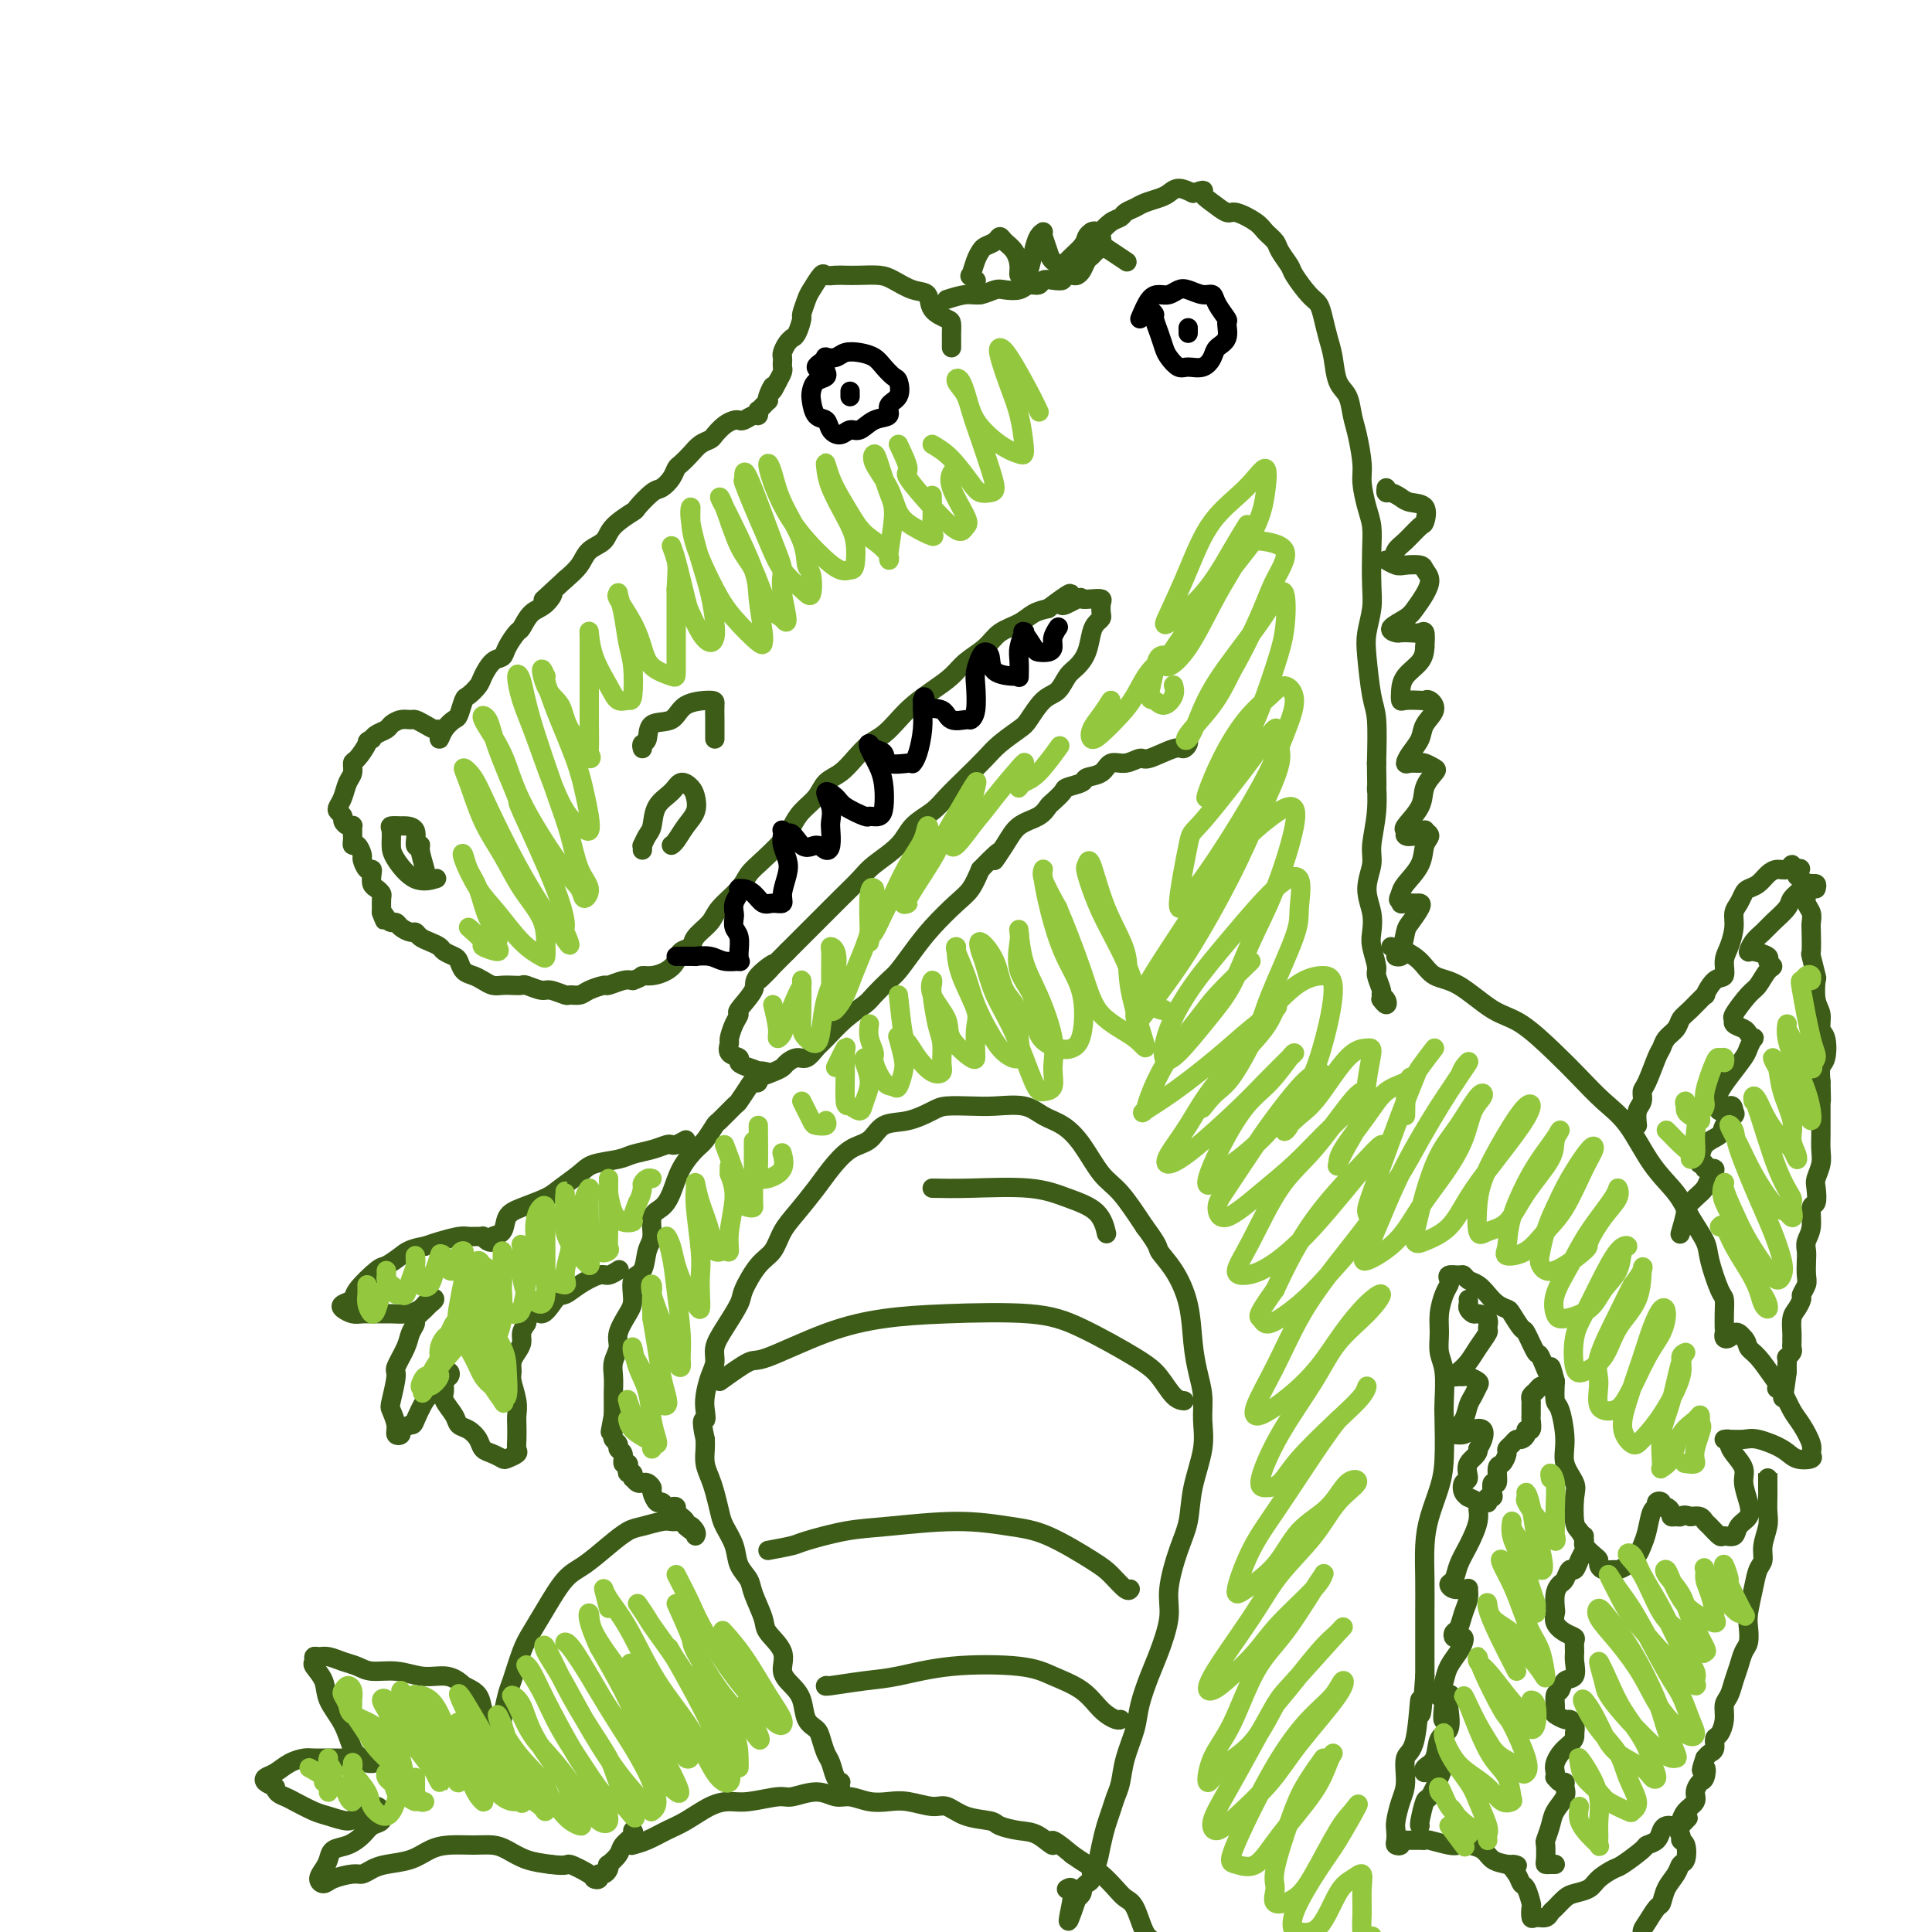 <svg viewBox='0 0 400 400' version='1.1' xmlns='http://www.w3.org/2000/svg' xmlns:xlink='http://www.w3.org/1999/xlink'><g fill='none' stroke='#3D5C18' stroke-width='4' stroke-linecap='round' stroke-linejoin='round'><path d='M197,72c-0.000,-0.861 -0.001,-1.722 0,-2c0.001,-0.278 0.003,0.026 0,0c-0.003,-0.026 -0.013,-0.382 0,-1c0.013,-0.618 0.048,-1.498 0,-2c-0.048,-0.502 -0.180,-0.624 -1,-1c-0.820,-0.376 -2.329,-1.004 -3,-2c-0.671,-0.996 -0.504,-2.358 -1,-3c-0.496,-0.642 -1.656,-0.564 -3,-1c-1.344,-0.436 -2.874,-1.385 -4,-2c-1.126,-0.615 -1.850,-0.896 -3,-1c-1.150,-0.104 -2.727,-0.031 -4,0c-1.273,0.031 -2.243,0.018 -3,0c-0.757,-0.018 -1.302,-0.043 -2,0c-0.698,0.043 -1.550,0.152 -2,0c-0.450,-0.152 -0.498,-0.565 -1,0c-0.502,0.565 -1.458,2.109 -2,3c-0.542,0.891 -0.671,1.129 -1,2c-0.329,0.871 -0.858,2.377 -1,3c-0.142,0.623 0.103,0.365 0,1c-0.103,0.635 -0.553,2.163 -1,3c-0.447,0.837 -0.890,0.984 -1,1c-0.110,0.016 0.114,-0.098 0,0c-0.114,0.098 -0.567,0.408 -1,1c-0.433,0.592 -0.847,1.467 -1,2c-0.153,0.533 -0.044,0.723 0,1c0.044,0.277 0.022,0.641 0,1c-0.022,0.359 -0.044,0.712 0,1c0.044,0.288 0.156,0.511 0,1c-0.156,0.489 -0.578,1.245 -1,2'/><path d='M161,79c-1.714,3.526 -0.998,1.340 -1,1c-0.002,-0.340 -0.722,1.167 -1,2c-0.278,0.833 -0.113,0.993 0,1c0.113,0.007 0.174,-0.138 0,0c-0.174,0.138 -0.585,0.558 -1,1c-0.415,0.442 -0.836,0.907 -1,1c-0.164,0.093 -0.072,-0.185 0,0c0.072,0.185 0.122,0.834 0,1c-0.122,0.166 -0.417,-0.150 -1,0c-0.583,0.150 -1.456,0.765 -2,1c-0.544,0.235 -0.761,0.091 -1,0c-0.239,-0.091 -0.501,-0.127 -1,0c-0.499,0.127 -1.236,0.418 -2,1c-0.764,0.582 -1.556,1.455 -2,2c-0.444,0.545 -0.539,0.761 -1,1c-0.461,0.239 -1.288,0.500 -2,1c-0.712,0.500 -1.307,1.237 -2,2c-0.693,0.763 -1.482,1.550 -2,2c-0.518,0.450 -0.763,0.562 -1,1c-0.237,0.438 -0.466,1.201 -1,2c-0.534,0.799 -1.372,1.634 -2,2c-0.628,0.366 -1.045,0.262 -2,1c-0.955,0.738 -2.448,2.318 -3,3c-0.552,0.682 -0.163,0.465 -1,1c-0.837,0.535 -2.898,1.823 -4,3c-1.102,1.177 -1.244,2.243 -2,3c-0.756,0.757 -2.127,1.204 -3,2c-0.873,0.796 -1.250,1.942 -2,3c-0.750,1.058 -1.875,2.029 -3,3'/><path d='M117,120c-7.466,6.921 -4.132,3.722 -3,3c1.132,-0.722 0.062,1.031 -1,2c-1.062,0.969 -2.115,1.153 -3,2c-0.885,0.847 -1.602,2.358 -2,3c-0.398,0.642 -0.478,0.417 -1,1c-0.522,0.583 -1.487,1.976 -2,3c-0.513,1.024 -0.575,1.679 -1,2c-0.425,0.321 -1.213,0.307 -2,1c-0.787,0.693 -1.573,2.091 -2,3c-0.427,0.909 -0.495,1.328 -1,2c-0.505,0.672 -1.448,1.597 -2,2c-0.552,0.403 -0.712,0.284 -1,1c-0.288,0.716 -0.704,2.266 -1,3c-0.296,0.734 -0.471,0.652 -1,1c-0.529,0.348 -1.412,1.127 -2,2c-0.588,0.873 -0.881,1.839 -1,2c-0.119,0.161 -0.063,-0.482 0,-1c0.063,-0.518 0.134,-0.909 0,-1c-0.134,-0.091 -0.472,0.118 -1,0c-0.528,-0.118 -1.245,-0.565 -2,-1c-0.755,-0.435 -1.549,-0.860 -2,-1c-0.451,-0.140 -0.558,0.004 -1,0c-0.442,-0.004 -1.218,-0.156 -2,0c-0.782,0.156 -1.570,0.619 -2,1c-0.430,0.381 -0.500,0.679 -1,1c-0.500,0.321 -1.428,0.663 -2,1c-0.572,0.337 -0.786,0.668 -1,1'/><path d='M77,153c-1.360,0.672 -0.760,0.353 -1,1c-0.240,0.647 -1.321,2.260 -2,3c-0.679,0.740 -0.956,0.608 -1,1c-0.044,0.392 0.145,1.309 0,2c-0.145,0.691 -0.623,1.155 -1,2c-0.377,0.845 -0.652,2.072 -1,3c-0.348,0.928 -0.770,1.559 -1,2c-0.230,0.441 -0.268,0.693 0,1c0.268,0.307 0.842,0.670 1,1c0.158,0.330 -0.101,0.627 0,1c0.101,0.373 0.563,0.821 1,1c0.437,0.179 0.849,0.089 1,0c0.151,-0.089 0.040,-0.177 0,0c-0.040,0.177 -0.008,0.620 0,1c0.008,0.380 -0.008,0.697 0,1c0.008,0.303 0.040,0.591 0,1c-0.040,0.409 -0.152,0.940 0,1c0.152,0.060 0.566,-0.352 1,0c0.434,0.352 0.887,1.469 1,2c0.113,0.531 -0.114,0.475 0,1c0.114,0.525 0.569,1.632 1,2c0.431,0.368 0.837,-0.003 1,0c0.163,0.003 0.082,0.381 0,1c-0.082,0.619 -0.166,1.481 0,2c0.166,0.519 0.580,0.696 1,1c0.420,0.304 0.844,0.736 1,1c0.156,0.264 0.045,0.361 0,1c-0.045,0.639 -0.022,1.819 0,3'/><path d='M79,189c1.344,3.205 0.204,0.718 0,0c-0.204,-0.718 0.526,0.333 1,1c0.474,0.667 0.690,0.948 1,1c0.310,0.052 0.712,-0.127 1,0c0.288,0.127 0.461,0.559 1,1c0.539,0.441 1.444,0.892 2,1c0.556,0.108 0.764,-0.126 1,0c0.236,0.126 0.501,0.611 1,1c0.499,0.389 1.233,0.680 2,1c0.767,0.320 1.567,0.667 2,1c0.433,0.333 0.500,0.653 1,1c0.500,0.347 1.432,0.723 2,1c0.568,0.277 0.771,0.456 1,1c0.229,0.544 0.484,1.452 1,2c0.516,0.548 1.293,0.735 2,1c0.707,0.265 1.346,0.607 2,1c0.654,0.393 1.325,0.836 2,1c0.675,0.164 1.354,0.048 2,0c0.646,-0.048 1.260,-0.028 2,0c0.740,0.028 1.607,0.064 2,0c0.393,-0.064 0.314,-0.228 1,0c0.686,0.228 2.138,0.846 3,1c0.862,0.154 1.136,-0.158 2,0c0.864,0.158 2.320,0.784 3,1c0.680,0.216 0.586,0.020 1,0c0.414,-0.020 1.336,0.134 2,0c0.664,-0.134 1.070,-0.558 2,-1c0.930,-0.442 2.383,-0.902 3,-1c0.617,-0.098 0.397,0.166 1,0c0.603,-0.166 2.029,-0.762 3,-1c0.971,-0.238 1.485,-0.119 2,0'/><path d='M131,203c2.074,-0.700 1.759,-0.951 2,-1c0.241,-0.049 1.039,0.104 2,0c0.961,-0.104 2.087,-0.464 3,-1c0.913,-0.536 1.614,-1.249 2,-2c0.386,-0.751 0.457,-1.540 1,-2c0.543,-0.460 1.556,-0.591 2,-1c0.444,-0.409 0.317,-1.096 1,-2c0.683,-0.904 2.177,-2.026 3,-3c0.823,-0.974 0.976,-1.801 2,-3c1.024,-1.199 2.918,-2.771 4,-4c1.082,-1.229 1.353,-2.114 2,-3c0.647,-0.886 1.672,-1.773 3,-3c1.328,-1.227 2.960,-2.794 4,-4c1.040,-1.206 1.489,-2.052 2,-3c0.511,-0.948 1.084,-2.000 2,-3c0.916,-1.000 2.174,-1.948 3,-3c0.826,-1.052 1.221,-2.206 2,-3c0.779,-0.794 1.941,-1.227 3,-2c1.059,-0.773 2.015,-1.887 3,-3c0.985,-1.113 1.999,-2.227 3,-3c1.001,-0.773 1.990,-1.207 3,-2c1.010,-0.793 2.040,-1.945 3,-3c0.960,-1.055 1.850,-2.015 3,-3c1.150,-0.985 2.561,-1.997 4,-3c1.439,-1.003 2.906,-1.998 4,-3c1.094,-1.002 1.815,-2.012 3,-3c1.185,-0.988 2.834,-1.952 4,-3c1.166,-1.048 1.849,-2.178 3,-3c1.151,-0.822 2.772,-1.337 4,-2c1.228,-0.663 2.065,-1.475 3,-2c0.935,-0.525 1.967,-0.762 3,-1'/><path d='M217,126c7.624,-5.735 3.682,-2.073 3,-1c-0.682,1.073 1.894,-0.443 3,-1c1.106,-0.557 0.741,-0.157 1,0c0.259,0.157 1.142,0.069 2,0c0.858,-0.069 1.691,-0.121 2,0c0.309,0.121 0.094,0.415 0,1c-0.094,0.585 -0.066,1.462 0,2c0.066,0.538 0.169,0.739 0,1c-0.169,0.261 -0.612,0.582 -1,1c-0.388,0.418 -0.722,0.931 -1,2c-0.278,1.069 -0.500,2.693 -1,4c-0.500,1.307 -1.279,2.297 -2,3c-0.721,0.703 -1.385,1.118 -2,2c-0.615,0.882 -1.183,2.231 -2,3c-0.817,0.769 -1.884,0.956 -3,2c-1.116,1.044 -2.283,2.943 -3,4c-0.717,1.057 -0.986,1.273 -2,2c-1.014,0.727 -2.773,1.966 -4,3c-1.227,1.034 -1.922,1.865 -3,3c-1.078,1.135 -2.541,2.575 -4,4c-1.459,1.425 -2.915,2.836 -4,4c-1.085,1.164 -1.797,2.082 -3,3c-1.203,0.918 -2.895,1.838 -4,3c-1.105,1.162 -1.623,2.566 -3,4c-1.377,1.434 -3.614,2.897 -5,4c-1.386,1.103 -1.921,1.845 -3,3c-1.079,1.155 -2.701,2.721 -4,4c-1.299,1.279 -2.276,2.271 -3,3c-0.724,0.729 -1.195,1.196 -2,2c-0.805,0.804 -1.944,1.944 -3,3c-1.056,1.056 -2.028,2.028 -3,3'/><path d='M163,197c-9.782,9.718 -4.238,4.512 -3,3c1.238,-1.512 -1.829,0.671 -3,2c-1.171,1.329 -0.447,1.803 -1,3c-0.553,1.197 -2.382,3.118 -3,4c-0.618,0.882 -0.024,0.726 0,1c0.024,0.274 -0.522,0.976 -1,2c-0.478,1.024 -0.890,2.368 -1,3c-0.110,0.632 0.081,0.551 0,1c-0.081,0.449 -0.434,1.429 0,2c0.434,0.571 1.655,0.732 2,1c0.345,0.268 -0.185,0.643 0,1c0.185,0.357 1.086,0.695 2,1c0.914,0.305 1.841,0.576 2,1c0.159,0.424 -0.449,0.999 0,1c0.449,0.001 1.954,-0.572 3,-1c1.046,-0.428 1.631,-0.709 2,-1c0.369,-0.291 0.520,-0.590 1,-1c0.480,-0.410 1.289,-0.931 2,-1c0.711,-0.069 1.325,0.315 2,0c0.675,-0.315 1.411,-1.329 2,-2c0.589,-0.671 1.029,-0.999 2,-2c0.971,-1.001 2.472,-2.675 4,-4c1.528,-1.325 3.083,-2.300 4,-3c0.917,-0.700 1.195,-1.127 2,-2c0.805,-0.873 2.137,-2.194 3,-3c0.863,-0.806 1.256,-1.096 2,-2c0.744,-0.904 1.837,-2.422 3,-4c1.163,-1.578 2.394,-3.217 4,-5c1.606,-1.783 3.586,-3.711 5,-5c1.414,-1.289 2.261,-1.940 3,-3c0.739,-1.060 1.369,-2.530 2,-4'/><path d='M203,180c6.161,-6.363 3.563,-2.770 3,-2c-0.563,0.770 0.909,-1.284 2,-3c1.091,-1.716 1.802,-3.093 3,-4c1.198,-0.907 2.882,-1.342 4,-2c1.118,-0.658 1.670,-1.538 2,-2c0.330,-0.462 0.440,-0.505 1,-1c0.560,-0.495 1.572,-1.441 2,-2c0.428,-0.559 0.274,-0.732 1,-1c0.726,-0.268 2.333,-0.631 3,-1c0.667,-0.369 0.396,-0.744 1,-1c0.604,-0.256 2.084,-0.392 3,-1c0.916,-0.608 1.268,-1.687 2,-2c0.732,-0.313 1.845,0.141 3,0c1.155,-0.141 2.352,-0.878 3,-1c0.648,-0.122 0.748,0.370 2,0c1.252,-0.370 3.656,-1.602 5,-2c1.344,-0.398 1.628,0.038 2,0c0.372,-0.038 0.831,-0.549 1,-1c0.169,-0.451 0.048,-0.843 0,-1c-0.048,-0.157 -0.024,-0.078 0,0'/><path d='M196,62c1.431,-0.452 2.863,-0.905 4,-1c1.137,-0.095 1.981,0.167 3,0c1.019,-0.167 2.213,-0.762 3,-1c0.787,-0.238 1.166,-0.120 2,0c0.834,0.120 2.124,0.242 3,0c0.876,-0.242 1.339,-0.848 2,-1c0.661,-0.152 1.520,0.152 2,0c0.480,-0.152 0.580,-0.759 1,-1c0.420,-0.241 1.159,-0.117 2,0c0.841,0.117 1.783,0.225 2,0c0.217,-0.225 -0.293,-0.785 0,-1c0.293,-0.215 1.388,-0.085 2,0c0.612,0.085 0.741,0.125 1,0c0.259,-0.125 0.647,-0.413 1,-1c0.353,-0.587 0.669,-1.471 1,-2c0.331,-0.529 0.676,-0.704 1,-1c0.324,-0.296 0.629,-0.713 1,-1c0.371,-0.287 0.810,-0.444 1,-1c0.190,-0.556 0.130,-1.511 0,-2c-0.130,-0.489 -0.330,-0.512 0,-1c0.330,-0.488 1.190,-1.440 2,-2c0.810,-0.560 1.572,-0.727 2,-1c0.428,-0.273 0.524,-0.650 1,-1c0.476,-0.350 1.334,-0.673 2,-1c0.666,-0.327 1.140,-0.660 2,-1c0.860,-0.340 2.107,-0.689 3,-1c0.893,-0.311 1.433,-0.584 2,-1c0.567,-0.416 1.162,-0.976 2,-1c0.838,-0.024 1.919,0.488 3,1'/><path d='M247,40c3.006,-1.015 2.020,-0.553 2,0c-0.020,0.553 0.925,1.198 2,2c1.075,0.802 2.281,1.762 3,2c0.719,0.238 0.951,-0.247 2,0c1.049,0.247 2.915,1.225 4,2c1.085,0.775 1.388,1.346 2,2c0.612,0.654 1.532,1.390 2,2c0.468,0.610 0.482,1.093 1,2c0.518,0.907 1.539,2.237 2,3c0.461,0.763 0.361,0.959 1,2c0.639,1.041 2.017,2.927 3,4c0.983,1.073 1.572,1.334 2,2c0.428,0.666 0.696,1.738 1,3c0.304,1.262 0.645,2.715 1,4c0.355,1.285 0.725,2.403 1,4c0.275,1.597 0.456,3.673 1,5c0.544,1.327 1.451,1.904 2,3c0.549,1.096 0.738,2.712 1,4c0.262,1.288 0.596,2.248 1,4c0.404,1.752 0.879,4.296 1,6c0.121,1.704 -0.111,2.566 0,4c0.111,1.434 0.567,3.439 1,5c0.433,1.561 0.845,2.679 1,4c0.155,1.321 0.055,2.845 0,5c-0.055,2.155 -0.065,4.940 0,7c0.065,2.060 0.203,3.393 0,5c-0.203,1.607 -0.748,3.486 -1,5c-0.252,1.514 -0.212,2.664 0,5c0.212,2.336 0.596,5.860 1,8c0.404,2.140 0.830,2.897 1,5c0.170,2.103 0.085,5.551 0,9'/><path d='M285,158c0.137,8.510 -0.021,5.286 0,5c0.021,-0.286 0.219,2.366 0,5c-0.219,2.634 -0.857,5.251 -1,7c-0.143,1.749 0.209,2.630 0,4c-0.209,1.370 -0.980,3.228 -1,5c-0.020,1.772 0.712,3.456 1,5c0.288,1.544 0.134,2.946 0,4c-0.134,1.054 -0.247,1.760 0,3c0.247,1.240 0.854,3.014 1,4c0.146,0.986 -0.170,1.183 0,2c0.170,0.817 0.827,2.254 1,3c0.173,0.746 -0.136,0.802 0,1c0.136,0.198 0.717,0.538 1,1c0.283,0.462 0.269,1.048 0,1c-0.269,-0.048 -0.791,-0.728 -1,-1c-0.209,-0.272 -0.104,-0.136 0,0'/><path d='M288,196c0.806,0.461 1.612,0.921 2,1c0.388,0.079 0.357,-0.225 1,0c0.643,0.225 1.961,0.977 3,2c1.039,1.023 1.800,2.317 3,3c1.200,0.683 2.840,0.754 5,2c2.160,1.246 4.838,3.666 7,5c2.162,1.334 3.806,1.581 6,3c2.194,1.419 4.938,4.009 7,6c2.062,1.991 3.441,3.382 5,5c1.559,1.618 3.298,3.464 5,5c1.702,1.536 3.367,2.764 5,5c1.633,2.236 3.235,5.480 5,8c1.765,2.520 3.695,4.314 5,6c1.305,1.686 1.986,3.262 3,5c1.014,1.738 2.363,3.637 3,5c0.637,1.363 0.563,2.190 1,4c0.437,1.810 1.385,4.605 2,6c0.615,1.395 0.897,1.392 1,2c0.103,0.608 0.027,1.827 0,3c-0.027,1.173 -0.004,2.301 0,3c0.004,0.699 -0.010,0.968 0,1c0.010,0.032 0.044,-0.174 0,0c-0.044,0.174 -0.167,0.729 0,1c0.167,0.271 0.622,0.258 1,0c0.378,-0.258 0.679,-0.762 1,-1c0.321,-0.238 0.663,-0.211 1,0c0.337,0.211 0.668,0.605 1,1'/><path d='M361,277c0.766,0.697 0.681,1.440 1,2c0.319,0.560 1.044,0.939 2,2c0.956,1.061 2.145,2.805 3,4c0.855,1.195 1.377,1.840 2,3c0.623,1.160 1.346,2.836 2,4c0.654,1.164 1.237,1.816 2,3c0.763,1.184 1.704,2.900 2,4c0.296,1.100 -0.053,1.583 0,2c0.053,0.417 0.507,0.767 0,1c-0.507,0.233 -1.974,0.350 -3,0c-1.026,-0.350 -1.611,-1.165 -3,-2c-1.389,-0.835 -3.584,-1.688 -5,-2c-1.416,-0.312 -2.054,-0.081 -3,0c-0.946,0.081 -2.199,0.013 -3,0c-0.801,-0.013 -1.149,0.030 -1,0c0.149,-0.030 0.796,-0.133 1,0c0.204,0.133 -0.033,0.503 0,1c0.033,0.497 0.336,1.120 1,2c0.664,0.880 1.687,2.017 2,3c0.313,0.983 -0.086,1.812 0,3c0.086,1.188 0.657,2.734 1,4c0.343,1.266 0.458,2.250 0,3c-0.458,0.750 -1.488,1.266 -2,2c-0.512,0.734 -0.504,1.686 -1,2c-0.496,0.314 -1.494,-0.011 -2,0c-0.506,0.011 -0.520,0.356 -1,0c-0.480,-0.356 -1.428,-1.415 -2,-2c-0.572,-0.585 -0.769,-0.696 -1,-1c-0.231,-0.304 -0.494,-0.801 -1,-1c-0.506,-0.199 -1.253,-0.099 -2,0'/><path d='M350,314c-1.492,-0.616 -1.723,-0.155 -2,0c-0.277,0.155 -0.600,0.004 -1,0c-0.400,-0.004 -0.877,0.139 -1,0c-0.123,-0.139 0.107,-0.560 0,-1c-0.107,-0.440 -0.550,-0.899 -1,-1c-0.450,-0.101 -0.908,0.155 -1,0c-0.092,-0.155 0.183,-0.723 0,-1c-0.183,-0.277 -0.823,-0.264 -1,0c-0.177,0.264 0.108,0.781 0,1c-0.108,0.219 -0.609,0.142 -1,1c-0.391,0.858 -0.672,2.650 -1,4c-0.328,1.350 -0.703,2.256 -1,3c-0.297,0.744 -0.517,1.324 -1,2c-0.483,0.676 -1.230,1.446 -2,2c-0.770,0.554 -1.565,0.891 -2,1c-0.435,0.109 -0.511,-0.011 -1,0c-0.489,0.011 -1.393,0.154 -2,0c-0.607,-0.154 -0.918,-0.603 -1,-1c-0.082,-0.397 0.066,-0.740 0,-1c-0.066,-0.260 -0.347,-0.437 -1,-1c-0.653,-0.563 -1.678,-1.512 -2,-2c-0.322,-0.488 0.059,-0.513 0,-1c-0.059,-0.487 -0.560,-1.434 -1,-2c-0.440,-0.566 -0.821,-0.749 -1,-2c-0.179,-1.251 -0.156,-3.568 0,-5c0.156,-1.432 0.444,-1.978 0,-3c-0.444,-1.022 -1.622,-2.520 -2,-4c-0.378,-1.480 0.043,-2.943 0,-5c-0.043,-2.057 -0.550,-4.708 -1,-6c-0.450,-1.292 -0.843,-1.226 -1,-2c-0.157,-0.774 -0.079,-2.387 0,-4'/><path d='M322,286c-1.506,-5.861 -0.769,-1.515 -1,-1c-0.231,0.515 -1.428,-2.801 -2,-4c-0.572,-1.199 -0.520,-0.282 -1,-1c-0.480,-0.718 -1.494,-3.070 -2,-4c-0.506,-0.930 -0.506,-0.437 -1,-1c-0.494,-0.563 -1.483,-2.182 -2,-3c-0.517,-0.818 -0.562,-0.835 -1,-1c-0.438,-0.165 -1.269,-0.479 -2,-1c-0.731,-0.521 -1.360,-1.250 -2,-2c-0.640,-0.750 -1.289,-1.522 -2,-2c-0.711,-0.478 -1.483,-0.661 -2,-1c-0.517,-0.339 -0.779,-0.834 -1,-1c-0.221,-0.166 -0.402,-0.002 -1,0c-0.598,0.002 -1.614,-0.159 -2,0c-0.386,0.159 -0.142,0.639 0,1c0.142,0.361 0.181,0.603 0,1c-0.181,0.397 -0.581,0.949 -1,2c-0.419,1.051 -0.858,2.599 -1,4c-0.142,1.401 0.014,2.653 0,4c-0.014,1.347 -0.199,2.789 0,4c0.199,1.211 0.783,2.191 1,4c0.217,1.809 0.066,4.446 0,6c-0.066,1.554 -0.046,2.023 0,4c0.046,1.977 0.117,5.461 0,8c-0.117,2.539 -0.424,4.132 -1,6c-0.576,1.868 -1.422,4.011 -2,6c-0.578,1.989 -0.887,3.823 -1,6c-0.113,2.177 -0.030,4.697 0,7c0.030,2.303 0.008,4.389 0,7c-0.008,2.611 -0.002,5.746 0,8c0.002,2.254 0.001,3.627 0,5'/><path d='M295,347c-0.973,13.534 -0.904,5.869 -1,5c-0.096,-0.869 -0.355,5.059 -1,8c-0.645,2.941 -1.675,2.895 -2,4c-0.325,1.105 0.057,3.360 0,5c-0.057,1.640 -0.552,2.663 -1,4c-0.448,1.337 -0.848,2.986 -1,4c-0.152,1.014 -0.056,1.392 0,2c0.056,0.608 0.072,1.445 0,2c-0.072,0.555 -0.230,0.828 0,1c0.230,0.172 0.849,0.242 1,0c0.151,-0.242 -0.167,-0.797 0,-1c0.167,-0.203 0.818,-0.054 1,0c0.182,0.054 -0.105,0.015 0,0c0.105,-0.015 0.603,-0.005 1,0c0.397,0.005 0.694,0.005 1,0c0.306,-0.005 0.620,-0.015 1,0c0.380,0.015 0.825,0.056 1,0c0.175,-0.056 0.081,-0.209 1,0c0.919,0.209 2.850,0.781 4,1c1.150,0.219 1.518,0.086 2,0c0.482,-0.086 1.078,-0.126 2,0c0.922,0.126 2.171,0.419 3,1c0.829,0.581 1.237,1.452 2,2c0.763,0.548 1.882,0.774 3,1'/><path d='M312,386c3.737,0.684 1.579,-0.107 1,0c-0.579,0.107 0.419,1.113 1,2c0.581,0.887 0.744,1.657 1,2c0.256,0.343 0.607,0.260 1,1c0.393,0.740 0.830,2.304 1,3c0.170,0.696 0.073,0.523 0,1c-0.073,0.477 -0.123,1.604 0,2c0.123,0.396 0.417,0.061 1,0c0.583,-0.061 1.453,0.152 2,0c0.547,-0.152 0.769,-0.670 1,-1c0.231,-0.330 0.469,-0.472 1,-1c0.531,-0.528 1.354,-1.441 2,-2c0.646,-0.559 1.115,-0.764 2,-1c0.885,-0.236 2.185,-0.505 3,-1c0.815,-0.495 1.145,-1.218 2,-2c0.855,-0.782 2.236,-1.623 3,-2c0.764,-0.377 0.912,-0.290 2,-1c1.088,-0.710 3.117,-2.219 4,-3c0.883,-0.781 0.619,-0.836 1,-1c0.381,-0.164 1.408,-0.436 2,-1c0.592,-0.564 0.751,-1.419 1,-2c0.249,-0.581 0.589,-0.888 1,-1c0.411,-0.112 0.894,-0.030 1,0c0.106,0.030 -0.164,0.008 0,0c0.164,-0.008 0.761,-0.002 1,0c0.239,0.002 0.119,0.001 0,0'/><path d='M347,378c4.399,-3.045 1.898,-1.159 1,0c-0.898,1.159 -0.191,1.591 0,2c0.191,0.409 -0.133,0.794 0,1c0.133,0.206 0.722,0.231 1,1c0.278,0.769 0.243,2.280 0,3c-0.243,0.720 -0.694,0.649 -1,1c-0.306,0.351 -0.467,1.123 -1,2c-0.533,0.877 -1.440,1.859 -2,3c-0.560,1.141 -0.775,2.441 -1,3c-0.225,0.559 -0.460,0.377 -1,1c-0.540,0.623 -1.383,2.051 -2,3c-0.617,0.949 -1.006,1.420 -1,2c0.006,0.580 0.409,1.270 0,2c-0.409,0.730 -1.629,1.501 -2,2c-0.371,0.499 0.107,0.726 0,1c-0.107,0.274 -0.798,0.594 -1,1c-0.202,0.406 0.086,0.896 0,1c-0.086,0.104 -0.547,-0.179 -1,0c-0.453,0.179 -0.899,0.820 -1,1c-0.101,0.180 0.143,-0.102 0,0c-0.143,0.102 -0.671,0.587 -1,1c-0.329,0.413 -0.458,0.755 -1,1c-0.542,0.245 -1.496,0.394 -2,1c-0.504,0.606 -0.556,1.669 -1,2c-0.444,0.331 -1.279,-0.069 -2,0c-0.721,0.069 -1.327,0.606 -2,1c-0.673,0.394 -1.412,0.645 -2,1c-0.588,0.355 -1.025,0.816 -2,1c-0.975,0.184 -2.487,0.092 -4,0'/><path d='M318,416c-3.495,1.623 -2.731,1.182 -3,1c-0.269,-0.182 -1.571,-0.105 -3,0c-1.429,0.105 -2.984,0.240 -4,0c-1.016,-0.240 -1.494,-0.853 -2,-1c-0.506,-0.147 -1.040,0.171 -2,0c-0.960,-0.171 -2.347,-0.831 -4,-1c-1.653,-0.169 -3.572,0.155 -5,0c-1.428,-0.155 -2.366,-0.788 -3,-1c-0.634,-0.212 -0.964,-0.004 -2,0c-1.036,0.004 -2.777,-0.195 -4,0c-1.223,0.195 -1.927,0.784 -3,1c-1.073,0.216 -2.516,0.059 -4,0c-1.484,-0.059 -3.008,-0.019 -4,0c-0.992,0.019 -1.451,0.016 -3,0c-1.549,-0.016 -4.187,-0.045 -6,0c-1.813,0.045 -2.802,0.164 -4,0c-1.198,-0.164 -2.604,-0.611 -4,-1c-1.396,-0.389 -2.782,-0.718 -4,-1c-1.218,-0.282 -2.270,-0.516 -3,-1c-0.730,-0.484 -1.140,-1.219 -2,-2c-0.860,-0.781 -2.170,-1.610 -3,-2c-0.830,-0.390 -1.181,-0.342 -2,-1c-0.819,-0.658 -2.106,-2.021 -3,-3c-0.894,-0.979 -1.393,-1.574 -2,-2c-0.607,-0.426 -1.320,-0.684 -2,-2c-0.680,-1.316 -1.326,-3.689 -2,-5c-0.674,-1.311 -1.377,-1.558 -2,-2c-0.623,-0.442 -1.167,-1.077 -2,-2c-0.833,-0.923 -1.955,-2.133 -3,-3c-1.045,-0.867 -2.013,-1.391 -3,-2c-0.987,-0.609 -1.994,-1.305 -3,-2'/><path d='M222,384c-5.723,-4.831 -4.031,-2.408 -4,-2c0.031,0.408 -1.601,-1.199 -3,-2c-1.399,-0.801 -2.566,-0.797 -4,-1c-1.434,-0.203 -3.134,-0.614 -4,-1c-0.866,-0.386 -0.899,-0.748 -2,-1c-1.101,-0.252 -3.270,-0.393 -5,-1c-1.730,-0.607 -3.021,-1.678 -4,-2c-0.979,-0.322 -1.644,0.106 -3,0c-1.356,-0.106 -3.401,-0.745 -5,-1c-1.599,-0.255 -2.750,-0.126 -4,0c-1.250,0.126 -2.597,0.248 -4,0c-1.403,-0.248 -2.862,-0.866 -4,-1c-1.138,-0.134 -1.956,0.217 -3,0c-1.044,-0.217 -2.312,-1.001 -4,-1c-1.688,0.001 -3.794,0.786 -5,1c-1.206,0.214 -1.512,-0.143 -3,0c-1.488,0.143 -4.158,0.786 -6,1c-1.842,0.214 -2.856,-0.003 -4,0c-1.144,0.003 -2.419,0.225 -4,1c-1.581,0.775 -3.468,2.103 -5,3c-1.532,0.897 -2.710,1.364 -4,2c-1.290,0.636 -2.694,1.440 -4,2c-1.306,0.560 -2.516,0.874 -3,1c-0.484,0.126 -0.242,0.063 0,0'/><path d='M140,315c0.080,-0.007 0.160,-0.014 0,0c-0.160,0.014 -0.562,0.050 -1,0c-0.438,-0.050 -0.914,-0.186 -2,0c-1.086,0.186 -2.782,0.693 -4,1c-1.218,0.307 -1.957,0.412 -3,1c-1.043,0.588 -2.391,1.659 -4,3c-1.609,1.341 -3.481,2.954 -5,4c-1.519,1.046 -2.687,1.527 -4,3c-1.313,1.473 -2.771,3.938 -4,6c-1.229,2.062 -2.228,3.719 -3,5c-0.772,1.281 -1.316,2.185 -2,4c-0.684,1.815 -1.508,4.541 -2,6c-0.492,1.459 -0.653,1.649 -1,3c-0.347,1.351 -0.882,3.862 -1,5c-0.118,1.138 0.180,0.904 0,1c-0.180,0.096 -0.837,0.524 -1,1c-0.163,0.476 0.167,1.001 0,1c-0.167,-0.001 -0.833,-0.527 -1,-1c-0.167,-0.473 0.164,-0.893 0,-1c-0.164,-0.107 -0.823,0.098 -1,0c-0.177,-0.098 0.128,-0.501 0,-1c-0.128,-0.499 -0.688,-1.096 -1,-2c-0.312,-0.904 -0.375,-2.115 -1,-3c-0.625,-0.885 -1.813,-1.442 -3,-2'/><path d='M96,349c-2.035,-2.017 -3.622,-2.060 -5,-2c-1.378,0.060 -2.546,0.224 -4,0c-1.454,-0.224 -3.194,-0.834 -5,-1c-1.806,-0.166 -3.678,0.114 -5,0c-1.322,-0.114 -2.095,-0.620 -3,-1c-0.905,-0.380 -1.941,-0.634 -3,-1c-1.059,-0.366 -2.142,-0.843 -3,-1c-0.858,-0.157 -1.491,0.005 -2,0c-0.509,-0.005 -0.896,-0.176 -1,0c-0.104,0.176 0.073,0.699 0,1c-0.073,0.301 -0.395,0.381 0,1c0.395,0.619 1.509,1.776 2,3c0.491,1.224 0.360,2.514 1,4c0.640,1.486 2.052,3.169 3,5c0.948,1.831 1.431,3.811 2,5c0.569,1.189 1.223,1.588 2,2c0.777,0.412 1.675,0.839 2,1c0.325,0.161 0.075,0.057 0,0c-0.075,-0.057 0.025,-0.068 0,0c-0.025,0.068 -0.174,0.215 -1,0c-0.826,-0.215 -2.328,-0.790 -3,-1c-0.672,-0.210 -0.515,-0.054 -1,0c-0.485,0.054 -1.614,0.007 -3,0c-1.386,-0.007 -3.030,0.025 -4,0c-0.970,-0.025 -1.267,-0.109 -2,0c-0.733,0.109 -1.904,0.410 -3,1c-1.096,0.590 -2.119,1.467 -3,2c-0.881,0.533 -1.622,0.720 -2,1c-0.378,0.280 -0.394,0.651 0,1c0.394,0.349 1.197,0.674 2,1'/><path d='M57,370c-0.076,1.195 1.233,1.684 2,2c0.767,0.316 0.991,0.460 2,1c1.009,0.540 2.803,1.477 4,2c1.197,0.523 1.798,0.633 3,1c1.202,0.367 3.005,0.990 4,1c0.995,0.010 1.182,-0.593 2,-1c0.818,-0.407 2.265,-0.618 3,-1c0.735,-0.382 0.756,-0.934 1,-1c0.244,-0.066 0.712,0.353 1,1c0.288,0.647 0.396,1.520 0,2c-0.396,0.480 -1.296,0.565 -2,1c-0.704,0.435 -1.210,1.219 -2,2c-0.790,0.781 -1.862,1.561 -3,2c-1.138,0.439 -2.341,0.539 -3,1c-0.659,0.461 -0.775,1.284 -1,2c-0.225,0.716 -0.558,1.326 -1,2c-0.442,0.674 -0.992,1.411 -1,2c-0.008,0.589 0.525,1.031 1,1c0.475,-0.031 0.891,-0.533 2,-1c1.109,-0.467 2.912,-0.898 4,-1c1.088,-0.102 1.463,0.124 2,0c0.537,-0.124 1.237,-0.597 2,-1c0.763,-0.403 1.589,-0.735 3,-1c1.411,-0.265 3.406,-0.464 5,-1c1.594,-0.536 2.785,-1.410 4,-2c1.215,-0.590 2.452,-0.898 4,-1c1.548,-0.102 3.407,0.000 5,0c1.593,-0.000 2.922,-0.103 4,0c1.078,0.103 1.906,0.412 3,1c1.094,0.588 2.456,1.454 4,2c1.544,0.546 3.272,0.773 5,1'/><path d='M114,386c3.924,0.512 3.233,-0.206 4,0c0.767,0.206 2.993,1.338 4,2c1.007,0.662 0.795,0.854 1,1c0.205,0.146 0.826,0.245 1,0c0.174,-0.245 -0.099,-0.835 0,-1c0.099,-0.165 0.569,0.093 1,0c0.431,-0.093 0.821,-0.539 1,-1c0.179,-0.461 0.147,-0.939 0,-1c-0.147,-0.061 -0.407,0.295 0,0c0.407,-0.295 1.482,-1.242 2,-2c0.518,-0.758 0.479,-1.327 1,-2c0.521,-0.673 1.602,-1.450 2,-2c0.398,-0.550 0.114,-0.871 0,-1c-0.114,-0.129 -0.057,-0.064 0,0'/><path d='M159,222c-0.872,-0.228 -1.743,-0.456 -2,0c-0.257,0.456 0.102,1.598 0,2c-0.102,0.402 -0.665,0.066 -1,0c-0.335,-0.066 -0.442,0.137 -1,1c-0.558,0.863 -1.567,2.385 -2,3c-0.433,0.615 -0.289,0.323 -1,1c-0.711,0.677 -2.277,2.322 -3,3c-0.723,0.678 -0.602,0.390 -1,1c-0.398,0.610 -1.313,2.117 -2,3c-0.687,0.883 -1.144,1.141 -2,2c-0.856,0.859 -2.109,2.320 -3,4c-0.891,1.680 -1.419,3.578 -2,5c-0.581,1.422 -1.215,2.367 -2,3c-0.785,0.633 -1.721,0.955 -2,2c-0.279,1.045 0.097,2.815 0,4c-0.097,1.185 -0.669,1.786 -1,3c-0.331,1.214 -0.422,3.042 -1,4c-0.578,0.958 -1.642,1.046 -2,2c-0.358,0.954 -0.009,2.772 0,4c0.009,1.228 -0.323,1.865 -1,3c-0.677,1.135 -1.698,2.769 -2,4c-0.302,1.231 0.115,2.059 0,3c-0.115,0.941 -0.763,1.996 -1,3c-0.237,1.004 -0.064,1.957 0,3c0.064,1.043 0.017,2.177 0,3c-0.017,0.823 -0.005,1.337 0,2c0.005,0.663 0.001,1.475 0,2c-0.001,0.525 -0.001,0.762 0,1'/><path d='M127,293c-1.242,6.477 -0.348,2.170 0,1c0.348,-1.170 0.150,0.799 0,2c-0.150,1.201 -0.251,1.636 0,2c0.251,0.364 0.856,0.657 1,1c0.144,0.343 -0.171,0.736 0,1c0.171,0.264 0.830,0.401 1,1c0.170,0.599 -0.147,1.662 0,2c0.147,0.338 0.757,-0.049 1,0c0.243,0.049 0.117,0.534 0,1c-0.117,0.466 -0.225,0.913 0,1c0.225,0.087 0.782,-0.187 1,0c0.218,0.187 0.096,0.835 0,1c-0.096,0.165 -0.167,-0.153 0,0c0.167,0.153 0.570,0.776 1,1c0.430,0.224 0.885,0.048 1,0c0.115,-0.048 -0.110,0.034 0,0c0.110,-0.034 0.554,-0.182 1,0c0.446,0.182 0.893,0.693 1,1c0.107,0.307 -0.126,0.408 0,1c0.126,0.592 0.612,1.674 1,2c0.388,0.326 0.678,-0.106 1,0c0.322,0.106 0.678,0.749 1,1c0.322,0.251 0.612,0.109 1,0c0.388,-0.109 0.875,-0.184 1,0c0.125,0.184 -0.111,0.627 0,1c0.111,0.373 0.568,0.677 1,1c0.432,0.323 0.838,0.664 1,1c0.162,0.336 0.081,0.668 0,1'/><path d='M142,316c2.177,1.967 1.119,0.383 1,0c-0.119,-0.383 0.700,0.433 1,1c0.300,0.567 0.081,0.883 0,1c-0.081,0.117 -0.023,0.033 0,0c0.023,-0.033 0.012,-0.017 0,0'/><path d='M142,236c-0.746,0.416 -1.491,0.832 -2,1c-0.509,0.168 -0.780,0.086 -1,0c-0.220,-0.086 -0.387,-0.178 -1,0c-0.613,0.178 -1.671,0.627 -3,1c-1.329,0.373 -2.930,0.670 -4,1c-1.070,0.330 -1.611,0.693 -3,1c-1.389,0.307 -3.628,0.558 -5,1c-1.372,0.442 -1.877,1.076 -3,2c-1.123,0.924 -2.863,2.139 -4,3c-1.137,0.861 -1.671,1.368 -3,2c-1.329,0.632 -3.451,1.388 -5,2c-1.549,0.612 -2.523,1.079 -3,2c-0.477,0.921 -0.457,2.296 -1,3c-0.543,0.704 -1.647,0.739 -2,1c-0.353,0.261 0.047,0.749 0,1c-0.047,0.251 -0.541,0.264 -1,0c-0.459,-0.264 -0.884,-0.803 -1,-1c-0.116,-0.197 0.075,-0.050 0,0c-0.075,0.050 -0.418,0.002 -1,0c-0.582,-0.002 -1.403,0.041 -2,0c-0.597,-0.041 -0.968,-0.165 -2,0c-1.032,0.165 -2.723,0.619 -4,1c-1.277,0.381 -2.138,0.691 -3,1'/><path d='M88,258c-3.132,0.487 -3.962,1.205 -5,2c-1.038,0.795 -2.285,1.666 -3,2c-0.715,0.334 -0.897,0.131 -2,1c-1.103,0.869 -3.127,2.811 -4,4c-0.873,1.189 -0.597,1.625 -1,2c-0.403,0.375 -1.486,0.689 -2,1c-0.514,0.311 -0.458,0.619 0,1c0.458,0.381 1.319,0.835 2,1c0.681,0.165 1.183,0.043 2,0c0.817,-0.043 1.948,-0.005 3,0c1.052,0.005 2.024,-0.024 3,0c0.976,0.024 1.957,0.101 3,0c1.043,-0.101 2.148,-0.379 3,-1c0.852,-0.621 1.450,-1.585 2,-2c0.550,-0.415 1.052,-0.281 1,0c-0.052,0.281 -0.658,0.708 -1,1c-0.342,0.292 -0.419,0.450 -1,1c-0.581,0.550 -1.666,1.493 -2,2c-0.334,0.507 0.083,0.580 0,1c-0.083,0.420 -0.667,1.188 -1,2c-0.333,0.812 -0.416,1.669 -1,3c-0.584,1.331 -1.669,3.137 -2,4c-0.331,0.863 0.092,0.785 0,2c-0.092,1.215 -0.700,3.724 -1,5c-0.300,1.276 -0.292,1.320 0,2c0.292,0.680 0.868,1.997 1,3c0.132,1.003 -0.181,1.691 0,2c0.181,0.309 0.856,0.237 1,0c0.144,-0.237 -0.245,-0.639 0,-1c0.245,-0.361 1.122,-0.680 2,-1'/><path d='M85,295c0.593,-0.004 0.575,-0.015 1,-1c0.425,-0.985 1.294,-2.944 2,-4c0.706,-1.056 1.248,-1.208 2,-2c0.752,-0.792 1.714,-2.224 2,-3c0.286,-0.776 -0.105,-0.895 0,-1c0.105,-0.105 0.706,-0.195 1,0c0.294,0.195 0.282,0.675 0,1c-0.282,0.325 -0.834,0.497 -1,1c-0.166,0.503 0.052,1.338 0,2c-0.052,0.662 -0.375,1.150 0,2c0.375,0.850 1.448,2.063 2,3c0.552,0.937 0.584,1.599 1,2c0.416,0.401 1.215,0.542 2,1c0.785,0.458 1.557,1.234 2,2c0.443,0.766 0.557,1.523 1,2c0.443,0.477 1.215,0.675 2,1c0.785,0.325 1.583,0.776 2,1c0.417,0.224 0.451,0.222 1,0c0.549,-0.222 1.611,-0.664 2,-1c0.389,-0.336 0.105,-0.567 0,-1c-0.105,-0.433 -0.032,-1.068 0,-2c0.032,-0.932 0.023,-2.161 0,-3c-0.023,-0.839 -0.059,-1.289 0,-2c0.059,-0.711 0.215,-1.685 0,-3c-0.215,-1.315 -0.800,-2.971 -1,-4c-0.200,-1.029 -0.016,-1.430 0,-2c0.016,-0.570 -0.137,-1.307 0,-2c0.137,-0.693 0.562,-1.340 1,-2c0.438,-0.660 0.887,-1.331 1,-2c0.113,-0.669 -0.111,-1.334 0,-2c0.111,-0.666 0.555,-1.333 1,-2'/><path d='M109,274c1.140,-4.613 1.990,-2.144 3,-2c1.010,0.144 2.181,-2.037 3,-3c0.819,-0.963 1.284,-0.706 2,-1c0.716,-0.294 1.681,-1.137 3,-2c1.319,-0.863 2.993,-1.747 4,-2c1.007,-0.253 1.348,0.124 2,0c0.652,-0.124 1.615,-0.750 2,-1c0.385,-0.250 0.193,-0.125 0,0'/><path d='M174,371c0.006,-0.307 0.013,-0.614 0,-1c-0.013,-0.386 -0.045,-0.851 0,-1c0.045,-0.149 0.166,0.017 0,0c-0.166,-0.017 -0.621,-0.217 -1,-1c-0.379,-0.783 -0.683,-2.147 -1,-3c-0.317,-0.853 -0.648,-1.194 -1,-2c-0.352,-0.806 -0.727,-2.078 -1,-3c-0.273,-0.922 -0.446,-1.495 -1,-2c-0.554,-0.505 -1.491,-0.942 -2,-2c-0.509,-1.058 -0.592,-2.738 -1,-4c-0.408,-1.262 -1.141,-2.107 -2,-3c-0.859,-0.893 -1.845,-1.835 -2,-3c-0.155,-1.165 0.521,-2.552 0,-4c-0.521,-1.448 -2.238,-2.956 -3,-4c-0.762,-1.044 -0.570,-1.622 -1,-3c-0.430,-1.378 -1.481,-3.555 -2,-5c-0.519,-1.445 -0.506,-2.157 -1,-3c-0.494,-0.843 -1.494,-1.818 -2,-3c-0.506,-1.182 -0.516,-2.571 -1,-4c-0.484,-1.429 -1.440,-2.899 -2,-4c-0.560,-1.101 -0.725,-1.832 -1,-3c-0.275,-1.168 -0.662,-2.774 -1,-4c-0.338,-1.226 -0.627,-2.071 -1,-3c-0.373,-0.929 -0.831,-1.942 -1,-3c-0.169,-1.058 -0.048,-2.159 0,-3c0.048,-0.841 0.024,-1.420 0,-2'/><path d='M146,298c-1.086,-4.841 -0.301,-3.943 0,-4c0.301,-0.057 0.118,-1.067 0,-2c-0.118,-0.933 -0.171,-1.787 0,-3c0.171,-1.213 0.564,-2.783 1,-4c0.436,-1.217 0.913,-2.080 1,-3c0.087,-0.920 -0.217,-1.895 0,-3c0.217,-1.105 0.954,-2.339 2,-4c1.046,-1.661 2.401,-3.750 3,-5c0.599,-1.250 0.441,-1.663 1,-3c0.559,-1.337 1.833,-3.600 3,-5c1.167,-1.400 2.226,-1.938 3,-3c0.774,-1.062 1.263,-2.648 2,-4c0.737,-1.352 1.724,-2.468 3,-4c1.276,-1.532 2.843,-3.479 4,-5c1.157,-1.521 1.904,-2.616 3,-4c1.096,-1.384 2.541,-3.057 4,-4c1.459,-0.943 2.930,-1.156 4,-2c1.070,-0.844 1.738,-2.317 3,-3c1.262,-0.683 3.119,-0.575 5,-1c1.881,-0.425 3.788,-1.384 5,-2c1.212,-0.616 1.730,-0.891 3,-1c1.270,-0.109 3.291,-0.052 5,0c1.709,0.052 3.107,0.101 5,0c1.893,-0.101 4.281,-0.350 6,0c1.719,0.350 2.769,1.301 4,2c1.231,0.699 2.642,1.146 4,2c1.358,0.854 2.663,2.116 4,4c1.337,1.884 2.706,4.392 4,6c1.294,1.608 2.513,2.317 4,4c1.487,1.683 3.244,4.342 5,7'/><path d='M237,254c3.173,4.223 2.604,4.281 3,5c0.396,0.719 1.756,2.099 3,4c1.244,1.901 2.371,4.324 3,7c0.629,2.676 0.759,5.605 1,8c0.241,2.395 0.594,4.256 1,6c0.406,1.744 0.867,3.372 1,5c0.133,1.628 -0.061,3.257 0,5c0.061,1.743 0.376,3.599 0,6c-0.376,2.401 -1.444,5.346 -2,8c-0.556,2.654 -0.600,5.017 -1,7c-0.400,1.983 -1.157,3.585 -2,6c-0.843,2.415 -1.774,5.643 -2,8c-0.226,2.357 0.253,3.843 0,6c-0.253,2.157 -1.237,4.985 -2,7c-0.763,2.015 -1.304,3.218 -2,5c-0.696,1.782 -1.549,4.143 -2,6c-0.451,1.857 -0.502,3.211 -1,5c-0.498,1.789 -1.443,4.015 -2,6c-0.557,1.985 -0.727,3.730 -1,5c-0.273,1.270 -0.650,2.064 -1,3c-0.350,0.936 -0.672,2.014 -1,3c-0.328,0.986 -0.662,1.879 -1,3c-0.338,1.121 -0.682,2.471 -1,4c-0.318,1.529 -0.611,3.237 -1,4c-0.389,0.763 -0.875,0.582 -1,1c-0.125,0.418 0.111,1.435 0,2c-0.111,0.565 -0.568,0.676 -1,1c-0.432,0.324 -0.837,0.860 -1,1c-0.163,0.140 -0.082,-0.116 0,0c0.082,0.116 0.166,0.605 0,1c-0.166,0.395 -0.583,0.698 -1,1'/><path d='M223,393c-3.107,9.095 -1.375,2.833 -1,0c0.375,-2.833 -0.607,-2.238 -1,-2c-0.393,0.238 -0.196,0.119 0,0'/><path d='M171,349c0.059,-0.026 0.118,-0.053 0,0c-0.118,0.053 -0.412,0.184 1,0c1.412,-0.184 4.532,-0.685 7,-1c2.468,-0.315 4.285,-0.445 7,-1c2.715,-0.555 6.330,-1.537 11,-2c4.670,-0.463 10.396,-0.407 14,0c3.604,0.407 5.085,1.167 7,2c1.915,0.833 4.265,1.740 6,3c1.735,1.260 2.857,2.874 4,4c1.143,1.126 2.308,1.765 3,2c0.692,0.235 0.912,0.067 1,0c0.088,-0.067 0.044,-0.034 0,0'/><path d='M159,321c1.968,-0.365 3.936,-0.729 5,-1c1.064,-0.271 1.223,-0.448 3,-1c1.777,-0.552 5.170,-1.479 8,-2c2.830,-0.521 5.097,-0.634 9,-1c3.903,-0.366 9.443,-0.983 14,-1c4.557,-0.017 8.131,0.567 11,1c2.869,0.433 5.031,0.715 8,2c2.969,1.285 6.743,3.574 9,5c2.257,1.426 2.997,1.991 4,3c1.003,1.009 2.270,2.464 3,3c0.730,0.536 0.923,0.153 1,0c0.077,-0.153 0.039,-0.077 0,0'/><path d='M149,286c2.369,-1.707 4.738,-3.413 6,-4c1.262,-0.587 1.416,-0.054 4,-1c2.584,-0.946 7.599,-3.372 12,-5c4.401,-1.628 8.190,-2.459 12,-3c3.810,-0.541 7.643,-0.793 13,-1c5.357,-0.207 12.240,-0.371 17,0c4.760,0.371 7.398,1.276 11,3c3.602,1.724 8.167,4.266 11,6c2.833,1.734 3.935,2.661 5,4c1.065,1.339 2.095,3.091 3,4c0.905,0.909 1.687,0.974 2,1c0.313,0.026 0.156,0.013 0,0'/><path d='M193,246c2.221,0.045 4.441,0.090 8,0c3.559,-0.090 8.456,-0.314 12,0c3.544,0.314 5.733,1.167 8,2c2.267,0.833 4.610,1.647 6,3c1.390,1.353 1.826,3.244 2,4c0.174,0.756 0.087,0.378 0,0'/></g>
<g fill='none' stroke='#000000' stroke-width='4' stroke-linecap='round' stroke-linejoin='round'><path d='M236,66c0.666,-1.570 1.332,-3.140 2,-4c0.668,-0.860 1.337,-1.011 2,-1c0.663,0.011 1.319,0.184 2,0c0.681,-0.184 1.385,-0.724 2,-1c0.615,-0.276 1.139,-0.287 2,0c0.861,0.287 2.058,0.873 3,1c0.942,0.127 1.627,-0.205 2,0c0.373,0.205 0.433,0.947 1,2c0.567,1.053 1.642,2.417 2,3c0.358,0.583 0.000,0.384 0,1c-0.000,0.616 0.358,2.045 0,3c-0.358,0.955 -1.433,1.434 -2,2c-0.567,0.566 -0.628,1.217 -1,2c-0.372,0.783 -1.055,1.697 -2,2c-0.945,0.303 -2.151,-0.004 -3,0c-0.849,0.004 -1.342,0.320 -2,0c-0.658,-0.320 -1.482,-1.276 -2,-2c-0.518,-0.724 -0.731,-1.217 -1,-2c-0.269,-0.783 -0.594,-1.856 -1,-3c-0.406,-1.144 -0.892,-2.358 -1,-3c-0.108,-0.642 0.163,-0.711 0,-1c-0.163,-0.289 -0.761,-0.797 -1,-1c-0.239,-0.203 -0.120,-0.102 0,0'/><path d='M170,77c-0.502,-0.339 -1.004,-0.678 -1,-1c0.004,-0.322 0.514,-0.626 1,-1c0.486,-0.374 0.948,-0.819 1,-1c0.052,-0.181 -0.306,-0.099 0,0c0.306,0.099 1.275,0.214 2,0c0.725,-0.214 1.206,-0.758 2,-1c0.794,-0.242 1.901,-0.183 3,0c1.099,0.183 2.192,0.490 3,1c0.808,0.510 1.333,1.225 2,2c0.667,0.775 1.477,1.612 2,2c0.523,0.388 0.758,0.326 1,1c0.242,0.674 0.490,2.083 0,3c-0.490,0.917 -1.717,1.341 -2,2c-0.283,0.659 0.377,1.554 0,2c-0.377,0.446 -1.793,0.443 -3,1c-1.207,0.557 -2.206,1.673 -3,2c-0.794,0.327 -1.382,-0.134 -2,0c-0.618,0.134 -1.265,0.863 -2,1c-0.735,0.137 -1.556,-0.319 -2,-1c-0.444,-0.681 -0.509,-1.587 -1,-2c-0.491,-0.413 -1.406,-0.334 -2,-1c-0.594,-0.666 -0.867,-2.077 -1,-3c-0.133,-0.923 -0.127,-1.358 0,-2c0.127,-0.642 0.374,-1.492 1,-2c0.626,-0.508 1.630,-0.675 2,-1c0.370,-0.325 0.106,-0.807 0,-1c-0.106,-0.193 -0.053,-0.096 0,0'/><path d='M176,82c0.000,-0.533 0.000,-1.067 0,-1c0.000,0.067 0.000,0.733 0,1c0.000,0.267 0.000,0.133 0,0'/><path d='M246,68c0.000,0.038 0.000,0.077 0,0c0.000,-0.077 0.000,-0.268 0,0c0.000,0.268 0.000,0.995 0,1c-0.000,0.005 0.000,-0.713 0,-1c0.000,-0.287 0.000,-0.144 0,0'/><path d='M140,198c1.764,-0.008 3.528,-0.017 4,0c0.472,0.017 -0.346,0.058 0,0c0.346,-0.058 1.858,-0.215 3,0c1.142,0.215 1.913,0.803 3,1c1.087,0.197 2.488,0.005 3,0c0.512,-0.005 0.133,0.179 0,0c-0.133,-0.179 -0.022,-0.720 0,-1c0.022,-0.280 -0.046,-0.298 0,-1c0.046,-0.702 0.208,-2.089 0,-3c-0.208,-0.911 -0.784,-1.347 -1,-2c-0.216,-0.653 -0.072,-1.524 0,-2c0.072,-0.476 0.071,-0.558 0,-1c-0.071,-0.442 -0.213,-1.243 0,-2c0.213,-0.757 0.781,-1.469 1,-2c0.219,-0.531 0.089,-0.881 0,-1c-0.089,-0.119 -0.138,-0.008 0,0c0.138,0.008 0.461,-0.088 1,0c0.539,0.088 1.292,0.359 2,1c0.708,0.641 1.370,1.651 2,2c0.630,0.349 1.228,0.036 2,0c0.772,-0.036 1.720,0.205 2,0c0.280,-0.205 -0.107,-0.856 0,-2c0.107,-1.144 0.708,-2.779 1,-4c0.292,-1.221 0.274,-2.027 0,-3c-0.274,-0.973 -0.803,-2.114 -1,-3c-0.197,-0.886 -0.063,-1.516 0,-2c0.063,-0.484 0.055,-0.823 0,-1c-0.055,-0.177 -0.159,-0.194 0,0c0.159,0.194 0.579,0.597 1,1'/><path d='M163,173c0.680,-1.695 1.881,1.067 3,2c1.119,0.933 2.156,0.038 3,0c0.844,-0.038 1.496,0.780 2,1c0.504,0.220 0.862,-0.160 1,-1c0.138,-0.840 0.058,-2.142 0,-3c-0.058,-0.858 -0.093,-1.272 0,-2c0.093,-0.728 0.312,-1.771 0,-3c-0.312,-1.229 -1.157,-2.645 -1,-3c0.157,-0.355 1.317,0.351 2,1c0.683,0.649 0.891,1.241 2,2c1.109,0.759 3.121,1.683 4,2c0.879,0.317 0.626,0.025 1,0c0.374,-0.025 1.375,0.218 2,0c0.625,-0.218 0.875,-0.896 1,-2c0.125,-1.104 0.126,-2.632 0,-4c-0.126,-1.368 -0.380,-2.575 -1,-4c-0.620,-1.425 -1.606,-3.068 -2,-4c-0.394,-0.932 -0.197,-1.154 0,-1c0.197,0.154 0.393,0.682 1,1c0.607,0.318 1.626,0.426 2,1c0.374,0.574 0.103,1.614 1,2c0.897,0.386 2.962,0.116 4,0c1.038,-0.116 1.049,-0.080 1,0c-0.049,0.080 -0.157,0.204 0,0c0.157,-0.204 0.578,-0.737 1,-2c0.422,-1.263 0.845,-3.256 1,-5c0.155,-1.744 0.042,-3.239 0,-4c-0.042,-0.761 -0.012,-0.789 0,-1c0.012,-0.211 0.006,-0.606 0,-1'/><path d='M191,145c0.529,-1.813 0.351,0.156 1,1c0.649,0.844 2.125,0.563 3,1c0.875,0.437 1.149,1.593 2,2c0.851,0.407 2.280,0.066 3,0c0.720,-0.066 0.732,0.144 1,0c0.268,-0.144 0.793,-0.641 1,-2c0.207,-1.359 0.098,-3.578 0,-5c-0.098,-1.422 -0.184,-2.045 0,-3c0.184,-0.955 0.638,-2.242 1,-3c0.362,-0.758 0.633,-0.988 1,-1c0.367,-0.012 0.830,0.196 1,1c0.170,0.804 0.046,2.206 1,3c0.954,0.794 2.987,0.979 4,1c1.013,0.021 1.007,-0.121 1,0c-0.007,0.121 -0.016,0.506 0,0c0.016,-0.506 0.055,-1.904 0,-3c-0.055,-1.096 -0.204,-1.891 0,-3c0.204,-1.109 0.761,-2.532 1,-3c0.239,-0.468 0.162,0.019 0,0c-0.162,-0.019 -0.407,-0.543 0,0c0.407,0.543 1.467,2.154 2,3c0.533,0.846 0.539,0.927 1,1c0.461,0.073 1.378,0.138 2,0c0.622,-0.138 0.950,-0.480 1,-1c0.050,-0.520 -0.179,-1.217 0,-2c0.179,-0.783 0.765,-1.652 1,-2c0.235,-0.348 0.117,-0.174 0,0'/></g>
<g fill='none' stroke='#3D5C18' stroke-width='4' stroke-linecap='round' stroke-linejoin='round'><path d='M133,155c-0.112,-0.398 -0.223,-0.796 0,-1c0.223,-0.204 0.782,-0.213 1,-1c0.218,-0.787 0.097,-2.353 1,-3c0.903,-0.647 2.830,-0.374 4,-1c1.170,-0.626 1.581,-2.151 3,-3c1.419,-0.849 3.844,-1.024 5,-1c1.156,0.024 1.042,0.245 1,1c-0.042,0.755 -0.011,2.045 0,3c0.011,0.955 0.003,1.576 0,2c-0.003,0.424 -0.001,0.653 0,1c0.001,0.347 0.000,0.814 0,1c-0.000,0.186 -0.000,0.093 0,0'/><path d='M133,176c0.023,-0.474 0.046,-0.949 0,-1c-0.046,-0.051 -0.160,0.321 0,0c0.160,-0.321 0.595,-1.334 1,-2c0.405,-0.666 0.781,-0.985 1,-2c0.219,-1.015 0.283,-2.726 1,-4c0.717,-1.274 2.089,-2.112 3,-3c0.911,-0.888 1.363,-1.827 2,-2c0.637,-0.173 1.460,0.419 2,1c0.540,0.581 0.796,1.150 1,2c0.204,0.850 0.356,1.979 0,3c-0.356,1.021 -1.219,1.933 -2,3c-0.781,1.067 -1.479,2.287 -2,3c-0.521,0.713 -0.863,0.918 -1,1c-0.137,0.082 -0.068,0.041 0,0'/><path d='M88,180c-0.457,-1.555 -0.914,-3.110 -1,-4c-0.086,-0.890 0.200,-1.114 0,-1c-0.200,0.114 -0.884,0.566 -1,0c-0.116,-0.566 0.337,-2.150 0,-3c-0.337,-0.850 -1.464,-0.964 -2,-1c-0.536,-0.036 -0.483,0.008 -1,0c-0.517,-0.008 -1.606,-0.068 -2,0c-0.394,0.068 -0.095,0.263 0,1c0.095,0.737 -0.016,2.015 0,3c0.016,0.985 0.159,1.676 1,3c0.841,1.324 2.380,3.279 4,4c1.620,0.721 3.320,0.206 4,0c0.680,-0.206 0.340,-0.103 0,0'/><path d='M203,61c-0.415,-0.722 -0.830,-1.445 -1,-2c-0.170,-0.555 -0.095,-0.943 0,-1c0.095,-0.057 0.211,0.216 0,0c-0.211,-0.216 -0.748,-0.923 -1,-1c-0.252,-0.077 -0.218,0.474 0,0c0.218,-0.474 0.622,-1.974 1,-3c0.378,-1.026 0.730,-1.579 1,-2c0.270,-0.421 0.457,-0.710 1,-1c0.543,-0.290 1.442,-0.580 2,-1c0.558,-0.420 0.776,-0.970 1,-1c0.224,-0.030 0.455,0.461 1,1c0.545,0.539 1.403,1.125 2,2c0.597,0.875 0.934,2.040 1,3c0.066,0.960 -0.137,1.715 0,2c0.137,0.285 0.615,0.101 1,0c0.385,-0.101 0.678,-0.118 1,-1c0.322,-0.882 0.674,-2.627 1,-4c0.326,-1.373 0.627,-2.372 1,-3c0.373,-0.628 0.820,-0.883 1,-1c0.180,-0.117 0.094,-0.094 0,0c-0.094,0.094 -0.196,0.259 0,1c0.196,0.741 0.690,2.060 1,3c0.310,0.940 0.436,1.503 1,2c0.564,0.497 1.565,0.929 2,1c0.435,0.071 0.302,-0.218 1,-1c0.698,-0.782 2.226,-2.057 3,-3c0.774,-0.943 0.792,-1.555 1,-2c0.208,-0.445 0.604,-0.722 1,-1'/><path d='M226,48c1.308,-0.719 1.577,0.982 2,2c0.423,1.018 0.998,1.351 2,2c1.002,0.649 2.429,1.614 3,2c0.571,0.386 0.285,0.193 0,0'/><path d='M287,101c-0.062,0.445 -0.125,0.891 0,1c0.125,0.109 0.436,-0.117 1,0c0.564,0.117 1.379,0.579 2,1c0.621,0.421 1.047,0.802 2,1c0.953,0.198 2.434,0.212 3,1c0.566,0.788 0.216,2.348 0,3c-0.216,0.652 -0.298,0.394 -1,1c-0.702,0.606 -2.024,2.075 -3,3c-0.976,0.925 -1.605,1.306 -2,2c-0.395,0.694 -0.554,1.702 -1,2c-0.446,0.298 -1.178,-0.114 -1,0c0.178,0.114 1.268,0.754 2,1c0.732,0.246 1.108,0.099 2,0c0.892,-0.099 2.299,-0.150 3,0c0.701,0.150 0.695,0.501 1,1c0.305,0.499 0.921,1.145 1,2c0.079,0.855 -0.378,1.917 -1,3c-0.622,1.083 -1.408,2.185 -2,3c-0.592,0.815 -0.990,1.343 -2,2c-1.010,0.657 -2.632,1.445 -3,2c-0.368,0.555 0.518,0.879 1,1c0.482,0.121 0.560,0.041 1,0c0.440,-0.041 1.242,-0.042 2,0c0.758,0.042 1.473,0.127 2,0c0.527,-0.127 0.865,-0.465 1,0c0.135,0.465 0.068,1.732 0,3'/><path d='M295,134c-0.060,1.002 -0.211,2.006 -1,3c-0.789,0.994 -2.215,1.979 -3,3c-0.785,1.021 -0.929,2.078 -1,3c-0.071,0.922 -0.069,1.710 0,2c0.069,0.290 0.206,0.083 1,0c0.794,-0.083 2.244,-0.041 3,0c0.756,0.041 0.817,0.083 1,0c0.183,-0.083 0.487,-0.290 1,0c0.513,0.290 1.233,1.076 1,2c-0.233,0.924 -1.420,1.985 -2,3c-0.580,1.015 -0.555,1.985 -1,3c-0.445,1.015 -1.361,2.075 -2,3c-0.639,0.925 -1.001,1.715 -1,2c0.001,0.285 0.366,0.064 1,0c0.634,-0.064 1.535,0.030 2,0c0.465,-0.030 0.492,-0.183 1,0c0.508,0.183 1.498,0.700 2,1c0.502,0.300 0.517,0.381 0,1c-0.517,0.619 -1.566,1.777 -2,3c-0.434,1.223 -0.255,2.511 -1,4c-0.745,1.489 -2.416,3.180 -3,4c-0.584,0.820 -0.081,0.769 0,1c0.081,0.231 -0.261,0.744 0,1c0.261,0.256 1.124,0.255 2,0c0.876,-0.255 1.764,-0.765 2,-1c0.236,-0.235 -0.182,-0.197 0,0c0.182,0.197 0.963,0.553 1,1c0.037,0.447 -0.671,0.986 -1,2c-0.329,1.014 -0.281,2.504 -1,4c-0.719,1.496 -2.205,2.999 -3,4c-0.795,1.001 -0.897,1.501 -1,2'/><path d='M290,185c-0.920,2.022 -0.219,1.077 0,1c0.219,-0.077 -0.045,0.712 0,1c0.045,0.288 0.398,0.073 1,0c0.602,-0.073 1.454,-0.006 2,0c0.546,0.006 0.785,-0.051 1,0c0.215,0.051 0.407,0.210 0,1c-0.407,0.790 -1.413,2.213 -2,3c-0.587,0.787 -0.756,0.939 -1,2c-0.244,1.061 -0.563,3.030 -1,4c-0.437,0.970 -0.994,0.940 -1,1c-0.006,0.060 0.537,0.208 1,0c0.463,-0.208 0.847,-0.774 1,-1c0.153,-0.226 0.077,-0.113 0,0'/><path d='M304,269c0.027,0.341 0.053,0.682 0,1c-0.053,0.318 -0.186,0.614 0,1c0.186,0.386 0.693,0.861 1,1c0.307,0.139 0.416,-0.059 1,0c0.584,0.059 1.643,0.375 2,1c0.357,0.625 0.012,1.557 0,2c-0.012,0.443 0.307,0.396 0,1c-0.307,0.604 -1.242,1.861 -2,3c-0.758,1.139 -1.338,2.162 -2,3c-0.662,0.838 -1.405,1.492 -2,2c-0.595,0.508 -1.042,0.871 -1,1c0.042,0.129 0.572,0.022 1,0c0.428,-0.022 0.753,0.039 1,0c0.247,-0.039 0.417,-0.177 1,0c0.583,0.177 1.580,0.670 2,1c0.420,0.330 0.264,0.498 0,1c-0.264,0.502 -0.635,1.340 -1,2c-0.365,0.660 -0.722,1.143 -1,2c-0.278,0.857 -0.475,2.087 -1,3c-0.525,0.913 -1.379,1.509 -2,2c-0.621,0.491 -1.010,0.876 -1,1c0.010,0.124 0.420,-0.013 1,0c0.580,0.013 1.329,0.178 2,0c0.671,-0.178 1.262,-0.697 2,-1c0.738,-0.303 1.622,-0.389 2,0c0.378,0.389 0.251,1.254 0,2c-0.251,0.746 -0.625,1.373 -1,2'/><path d='M306,300c0.306,1.125 -1.430,1.938 -2,3c-0.570,1.062 0.027,2.375 0,3c-0.027,0.625 -0.679,0.563 -1,1c-0.321,0.437 -0.311,1.373 0,2c0.311,0.627 0.922,0.946 1,1c0.078,0.054 -0.377,-0.156 0,0c0.377,0.156 1.586,0.677 2,1c0.414,0.323 0.031,0.447 0,1c-0.031,0.553 0.289,1.534 0,3c-0.289,1.466 -1.186,3.416 -2,5c-0.814,1.584 -1.546,2.803 -2,4c-0.454,1.197 -0.629,2.374 -1,3c-0.371,0.626 -0.937,0.702 -1,1c-0.063,0.298 0.376,0.817 1,1c0.624,0.183 1.432,0.029 2,0c0.568,-0.029 0.895,0.066 1,0c0.105,-0.066 -0.014,-0.292 0,0c0.014,0.292 0.161,1.101 0,2c-0.161,0.899 -0.629,1.887 -1,3c-0.371,1.113 -0.646,2.350 -1,3c-0.354,0.650 -0.788,0.712 -1,1c-0.212,0.288 -0.202,0.800 0,1c0.202,0.200 0.597,0.087 1,0c0.403,-0.087 0.813,-0.148 1,0c0.187,0.148 0.152,0.506 0,1c-0.152,0.494 -0.420,1.123 -1,2c-0.580,0.877 -1.473,2.003 -2,3c-0.527,0.997 -0.688,1.865 -1,3c-0.312,1.135 -0.776,2.536 -1,3c-0.224,0.464 -0.207,-0.010 0,0c0.207,0.010 0.603,0.505 1,1'/><path d='M299,352c-0.859,8.061 0.495,2.213 1,0c0.505,-2.213 0.162,-0.790 0,0c-0.162,0.790 -0.142,0.946 0,2c0.142,1.054 0.405,3.005 0,4c-0.405,0.995 -1.479,1.033 -2,2c-0.521,0.967 -0.490,2.862 -1,4c-0.510,1.138 -1.560,1.517 -2,2c-0.440,0.483 -0.271,1.070 0,1c0.271,-0.070 0.645,-0.796 1,-1c0.355,-0.204 0.691,0.114 1,0c0.309,-0.114 0.592,-0.661 1,-1c0.408,-0.339 0.943,-0.469 1,0c0.057,0.469 -0.363,1.537 -1,3c-0.637,1.463 -1.491,3.320 -2,4c-0.509,0.680 -0.672,0.182 -1,1c-0.328,0.818 -0.820,2.951 -1,4c-0.180,1.049 -0.049,1.013 0,1c0.049,-0.013 0.014,-0.004 0,0c-0.014,0.004 -0.007,0.002 0,0'/><path d='M308,311c0.030,0.117 0.059,0.233 0,0c-0.059,-0.233 -0.208,-0.816 0,-1c0.208,-0.184 0.773,0.031 1,0c0.227,-0.031 0.116,-0.308 0,-1c-0.116,-0.692 -0.237,-1.800 0,-2c0.237,-0.200 0.833,0.507 1,0c0.167,-0.507 -0.096,-2.230 0,-3c0.096,-0.770 0.551,-0.589 1,-1c0.449,-0.411 0.894,-1.416 1,-2c0.106,-0.584 -0.125,-0.748 0,-1c0.125,-0.252 0.607,-0.594 1,-1c0.393,-0.406 0.698,-0.878 1,-1c0.302,-0.122 0.603,0.104 1,0c0.397,-0.104 0.891,-0.537 1,-1c0.109,-0.463 -0.167,-0.954 0,-1c0.167,-0.046 0.777,0.353 1,0c0.223,-0.353 0.059,-1.457 0,-2c-0.059,-0.543 -0.013,-0.527 0,-1c0.013,-0.473 -0.008,-1.437 0,-2c0.008,-0.563 0.043,-0.724 0,-1c-0.043,-0.276 -0.166,-0.666 0,-1c0.166,-0.334 0.619,-0.612 1,-1c0.381,-0.388 0.690,-0.888 1,-1c0.310,-0.112 0.622,0.162 1,0c0.378,-0.162 0.822,-0.761 1,-1c0.178,-0.239 0.089,-0.120 0,0'/><path d='M339,233c-0.118,-1.096 -0.235,-2.192 0,-3c0.235,-0.808 0.823,-1.329 1,-2c0.177,-0.671 -0.056,-1.492 0,-2c0.056,-0.508 0.400,-0.702 1,-2c0.600,-1.298 1.456,-3.699 2,-5c0.544,-1.301 0.777,-1.502 1,-2c0.223,-0.498 0.436,-1.294 1,-2c0.564,-0.706 1.481,-1.321 2,-2c0.519,-0.679 0.642,-1.422 1,-2c0.358,-0.578 0.951,-0.989 2,-2c1.049,-1.011 2.553,-2.620 3,-3c0.447,-0.380 -0.165,0.468 0,0c0.165,-0.468 1.106,-2.253 2,-3c0.894,-0.747 1.741,-0.455 2,-1c0.259,-0.545 -0.071,-1.928 0,-3c0.071,-1.072 0.544,-1.835 1,-3c0.456,-1.165 0.895,-2.732 1,-4c0.105,-1.268 -0.124,-2.237 0,-3c0.124,-0.763 0.599,-1.321 1,-2c0.401,-0.679 0.726,-1.478 1,-2c0.274,-0.522 0.497,-0.765 1,-1c0.503,-0.235 1.287,-0.460 2,-1c0.713,-0.540 1.354,-1.395 2,-2c0.646,-0.605 1.297,-0.961 2,-1c0.703,-0.039 1.459,0.238 2,0c0.541,-0.238 0.867,-0.992 1,-1c0.133,-0.008 0.074,0.729 0,1c-0.074,0.271 -0.164,0.078 0,0c0.164,-0.078 0.582,-0.039 1,0'/><path d='M372,180c1.639,-0.594 0.236,0.421 0,1c-0.236,0.579 0.696,0.720 1,1c0.304,0.280 -0.019,0.697 0,1c0.019,0.303 0.381,0.490 0,1c-0.381,0.510 -1.506,1.343 -2,2c-0.494,0.657 -0.357,1.136 -1,2c-0.643,0.864 -2.067,2.111 -3,3c-0.933,0.889 -1.377,1.418 -2,2c-0.623,0.582 -1.426,1.216 -2,2c-0.574,0.784 -0.920,1.716 -1,2c-0.080,0.284 0.106,-0.081 1,0c0.894,0.081 2.496,0.606 3,1c0.504,0.394 -0.090,0.655 0,1c0.090,0.345 0.864,0.772 1,1c0.136,0.228 -0.366,0.256 -1,1c-0.634,0.744 -1.401,2.202 -2,3c-0.599,0.798 -1.029,0.935 -2,2c-0.971,1.065 -2.482,3.059 -3,4c-0.518,0.941 -0.044,0.831 0,1c0.044,0.169 -0.341,0.618 0,1c0.341,0.382 1.408,0.697 2,1c0.592,0.303 0.707,0.593 1,1c0.293,0.407 0.762,0.931 1,1c0.238,0.069 0.243,-0.316 0,0c-0.243,0.316 -0.734,1.332 -1,2c-0.266,0.668 -0.307,0.987 -1,2c-0.693,1.013 -2.039,2.719 -3,4c-0.961,1.281 -1.536,2.137 -2,3c-0.464,0.863 -0.817,1.732 -1,2c-0.183,0.268 -0.195,-0.066 0,0c0.195,0.066 0.598,0.533 1,1'/><path d='M356,229c-0.682,2.115 1.112,0.401 2,0c0.888,-0.401 0.868,0.510 1,1c0.132,0.490 0.414,0.558 0,1c-0.414,0.442 -1.524,1.257 -2,2c-0.476,0.743 -0.319,1.413 -1,2c-0.681,0.587 -2.199,1.090 -3,2c-0.801,0.910 -0.886,2.228 -1,3c-0.114,0.772 -0.258,0.997 0,1c0.258,0.003 0.918,-0.218 1,0c0.082,0.218 -0.414,0.873 0,1c0.414,0.127 1.739,-0.274 2,0c0.261,0.274 -0.542,1.222 -1,2c-0.458,0.778 -0.571,1.386 -1,2c-0.429,0.614 -1.173,1.234 -2,2c-0.827,0.766 -1.737,1.680 -2,2c-0.263,0.320 0.122,0.048 0,1c-0.122,0.952 -0.749,3.129 -1,4c-0.251,0.871 -0.125,0.435 0,0'/><path d='M328,318c-0.024,0.775 -0.048,1.551 0,2c0.048,0.449 0.167,0.572 0,1c-0.167,0.428 -0.622,1.161 -1,2c-0.378,0.839 -0.679,1.785 -1,2c-0.321,0.215 -0.660,-0.299 -1,0c-0.340,0.299 -0.679,1.413 -1,2c-0.321,0.587 -0.623,0.646 -1,1c-0.377,0.354 -0.827,1.001 -1,2c-0.173,0.999 -0.067,2.348 0,3c0.067,0.652 0.095,0.608 0,1c-0.095,0.392 -0.312,1.222 0,2c0.312,0.778 1.155,1.506 2,2c0.845,0.494 1.692,0.756 2,1c0.308,0.244 0.076,0.470 0,1c-0.076,0.530 0.005,1.365 0,2c-0.005,0.635 -0.096,1.071 0,2c0.096,0.929 0.380,2.351 0,3c-0.380,0.649 -1.424,0.527 -2,1c-0.576,0.473 -0.683,1.542 -1,2c-0.317,0.458 -0.842,0.304 -1,1c-0.158,0.696 0.052,2.241 0,3c-0.052,0.759 -0.368,0.731 0,1c0.368,0.269 1.418,0.835 2,1c0.582,0.165 0.695,-0.071 1,0c0.305,0.071 0.801,0.449 1,1c0.199,0.551 0.099,1.276 0,2'/><path d='M326,359c0.287,1.299 -0.996,2.046 -2,3c-1.004,0.954 -1.730,2.116 -2,3c-0.270,0.884 -0.082,1.490 0,2c0.082,0.510 0.060,0.924 0,1c-0.060,0.076 -0.158,-0.185 0,0c0.158,0.185 0.571,0.815 1,1c0.429,0.185 0.872,-0.075 1,0c0.128,0.075 -0.061,0.486 0,1c0.061,0.514 0.370,1.130 0,2c-0.370,0.870 -1.419,1.995 -2,3c-0.581,1.005 -0.692,1.891 -1,3c-0.308,1.109 -0.812,2.441 -1,3c-0.188,0.559 -0.061,0.346 0,1c0.061,0.654 0.055,2.175 0,3c-0.055,0.825 -0.159,0.953 0,1c0.159,0.047 0.581,0.013 1,0c0.419,-0.013 0.834,-0.004 1,0c0.166,0.004 0.083,0.002 0,0'/><path d='M376,184c0.111,-0.431 0.222,-0.862 0,-1c-0.222,-0.138 -0.777,0.018 -1,0c-0.223,-0.018 -0.113,-0.209 0,0c0.113,0.209 0.230,0.818 0,1c-0.230,0.182 -0.808,-0.064 -1,0c-0.192,0.064 0.001,0.437 0,1c-0.001,0.563 -0.196,1.315 0,2c0.196,0.685 0.784,1.304 1,2c0.216,0.696 0.062,1.469 0,2c-0.062,0.531 -0.030,0.818 0,2c0.030,1.182 0.060,3.258 0,4c-0.060,0.742 -0.208,0.151 0,1c0.208,0.849 0.773,3.138 1,4c0.227,0.862 0.117,0.298 0,1c-0.117,0.702 -0.241,2.671 0,4c0.241,1.329 0.845,2.018 1,3c0.155,0.982 -0.141,2.258 0,3c0.141,0.742 0.718,0.952 1,2c0.282,1.048 0.268,2.936 0,4c-0.268,1.064 -0.791,1.304 -1,2c-0.209,0.696 -0.105,1.848 0,3'/><path d='M377,224c0.155,6.574 0.041,3.010 0,2c-0.041,-1.010 -0.010,0.533 0,2c0.010,1.467 -0.001,2.858 0,4c0.001,1.142 0.014,2.034 0,3c-0.014,0.966 -0.055,2.007 0,3c0.055,0.993 0.207,1.937 0,3c-0.207,1.063 -0.772,2.245 -1,3c-0.228,0.755 -0.117,1.084 0,2c0.117,0.916 0.242,2.420 0,3c-0.242,0.580 -0.849,0.237 -1,1c-0.151,0.763 0.155,2.631 0,4c-0.155,1.369 -0.773,2.239 -1,3c-0.227,0.761 -0.065,1.412 0,2c0.065,0.588 0.032,1.112 0,2c-0.032,0.888 -0.064,2.139 0,3c0.064,0.861 0.224,1.332 0,2c-0.224,0.668 -0.830,1.535 -1,2c-0.170,0.465 0.098,0.530 0,1c-0.098,0.470 -0.562,1.344 -1,2c-0.438,0.656 -0.850,1.093 -1,2c-0.150,0.907 -0.039,2.284 0,3c0.039,0.716 0.007,0.770 0,1c-0.007,0.230 0.012,0.635 0,1c-0.012,0.365 -0.056,0.688 0,1c0.056,0.312 0.211,0.611 0,1c-0.211,0.389 -0.789,0.867 -1,1c-0.211,0.133 -0.057,-0.080 0,0c0.057,0.080 0.016,0.451 0,1c-0.016,0.549 -0.008,1.274 0,2'/><path d='M370,284c-1.250,9.679 -0.875,3.875 -1,2c-0.125,-1.875 -0.750,0.179 -1,1c-0.250,0.821 -0.125,0.411 0,0'/><path d='M366,306c-0.000,-0.504 -0.000,-1.008 0,-1c0.000,0.008 0.000,0.529 0,1c-0.000,0.471 -0.000,0.892 0,1c0.000,0.108 0.001,-0.096 0,0c-0.001,0.096 -0.004,0.493 0,1c0.004,0.507 0.016,1.123 0,2c-0.016,0.877 -0.060,2.015 0,3c0.060,0.985 0.224,1.816 0,3c-0.224,1.184 -0.834,2.722 -1,4c-0.166,1.278 0.113,2.295 0,3c-0.113,0.705 -0.618,1.099 -1,2c-0.382,0.901 -0.641,2.309 -1,4c-0.359,1.691 -0.817,3.663 -1,5c-0.183,1.337 -0.091,2.037 0,3c0.091,0.963 0.179,2.187 0,3c-0.179,0.813 -0.626,1.214 -1,2c-0.374,0.786 -0.674,1.956 -1,3c-0.326,1.044 -0.679,1.961 -1,3c-0.321,1.039 -0.612,2.200 -1,3c-0.388,0.800 -0.874,1.240 -1,2c-0.126,0.760 0.107,1.839 0,3c-0.107,1.161 -0.553,2.405 -1,3c-0.447,0.595 -0.893,0.541 -1,1c-0.107,0.459 0.125,1.431 0,2c-0.125,0.569 -0.607,0.734 -1,1c-0.393,0.266 -0.696,0.633 -1,1'/><path d='M353,364c-1.404,4.054 -0.413,2.188 0,2c0.413,-0.188 0.248,1.300 0,2c-0.248,0.700 -0.578,0.612 -1,1c-0.422,0.388 -0.936,1.253 -1,2c-0.064,0.747 0.323,1.375 0,2c-0.323,0.625 -1.356,1.245 -2,2c-0.644,0.755 -0.898,1.644 -1,2c-0.102,0.356 -0.051,0.178 0,0'/></g>
<g fill='none' stroke='#93C83E' stroke-width='4' stroke-linecap='round' stroke-linejoin='round'><path d='M64,366c1.298,0.714 2.597,1.428 3,2c0.403,0.572 -0.089,1.002 0,1c0.089,-0.002 0.761,-0.437 1,0c0.239,0.437 0.046,1.746 0,2c-0.046,0.254 0.054,-0.549 0,-1c-0.054,-0.451 -0.264,-0.552 0,-1c0.264,-0.448 1.001,-1.244 1,-2c-0.001,-0.756 -0.740,-1.472 -1,-2c-0.260,-0.528 -0.043,-0.867 0,-1c0.043,-0.133 -0.090,-0.058 0,1c0.090,1.058 0.402,3.101 1,4c0.598,0.899 1.481,0.654 2,1c0.519,0.346 0.675,1.283 1,2c0.325,0.717 0.819,1.213 1,1c0.181,-0.213 0.049,-1.136 0,-2c-0.049,-0.864 -0.016,-1.671 0,-2c0.016,-0.329 0.015,-0.180 0,-1c-0.015,-0.820 -0.045,-2.607 0,-3c0.045,-0.393 0.165,0.609 0,1c-0.165,0.391 -0.615,0.172 0,1c0.615,0.828 2.295,2.704 3,4c0.705,1.296 0.435,2.011 1,3c0.565,0.989 1.966,2.250 3,2c1.034,-0.250 1.702,-2.011 2,-3c0.298,-0.989 0.226,-1.204 0,-2c-0.226,-0.796 -0.607,-2.172 -1,-3c-0.393,-0.828 -0.798,-1.108 -1,-1c-0.202,0.108 -0.201,0.602 0,1c0.201,0.398 0.600,0.699 1,1'/><path d='M81,369c0.292,-0.670 0.523,1.153 1,2c0.477,0.847 1.200,0.716 2,1c0.800,0.284 1.679,0.981 2,1c0.321,0.019 0.086,-0.640 0,-1c-0.086,-0.360 -0.023,-0.420 0,-1c0.023,-0.580 0.005,-1.681 0,-2c-0.005,-0.319 0.001,0.143 0,0c-0.001,-0.143 -0.010,-0.890 0,-1c0.010,-0.110 0.038,0.417 0,1c-0.038,0.583 -0.143,1.222 0,2c0.143,0.778 0.534,1.695 1,2c0.466,0.305 1.007,-0.003 1,0c-0.007,0.003 -0.562,0.318 -1,0c-0.438,-0.318 -0.761,-1.267 -1,-2c-0.239,-0.733 -0.396,-1.250 -1,-2c-0.604,-0.750 -1.654,-1.735 -3,-3c-1.346,-1.265 -2.988,-2.811 -4,-4c-1.012,-1.189 -1.396,-2.019 -2,-3c-0.604,-0.981 -1.429,-2.111 -2,-3c-0.571,-0.889 -0.888,-1.535 -1,-2c-0.112,-0.465 -0.019,-0.748 0,-1c0.019,-0.252 -0.034,-0.472 0,-1c0.034,-0.528 0.156,-1.365 0,-2c-0.156,-0.635 -0.592,-1.068 -1,-1c-0.408,0.068 -0.790,0.636 -1,1c-0.210,0.364 -0.247,0.523 0,1c0.247,0.477 0.777,1.272 1,2c0.223,0.728 0.137,1.388 1,2c0.863,0.612 2.675,1.175 4,2c1.325,0.825 2.162,1.913 3,3'/><path d='M80,360c1.876,1.995 2.567,3.482 3,5c0.433,1.518 0.606,3.066 1,4c0.394,0.934 1.007,1.253 1,1c-0.007,-0.253 -0.633,-1.080 -1,-2c-0.367,-0.920 -0.473,-1.933 -1,-4c-0.527,-2.067 -1.474,-5.187 -2,-7c-0.526,-1.813 -0.629,-2.320 -1,-3c-0.371,-0.680 -1.009,-1.533 -1,-2c0.009,-0.467 0.664,-0.546 1,0c0.336,0.546 0.353,1.719 1,3c0.647,1.281 1.925,2.670 3,4c1.075,1.330 1.946,2.602 3,4c1.054,1.398 2.291,2.924 3,4c0.709,1.076 0.892,1.703 1,2c0.108,0.297 0.142,0.263 0,0c-0.142,-0.263 -0.459,-0.755 -1,-2c-0.541,-1.245 -1.306,-3.243 -2,-5c-0.694,-1.757 -1.316,-3.274 -2,-5c-0.684,-1.726 -1.429,-3.660 -2,-5c-0.571,-1.340 -0.970,-2.086 -1,-2c-0.030,0.086 0.307,1.005 1,3c0.693,1.995 1.741,5.065 3,7c1.259,1.935 2.728,2.735 4,4c1.272,1.265 2.347,2.994 3,4c0.653,1.006 0.885,1.289 1,1c0.115,-0.289 0.113,-1.150 0,-2c-0.113,-0.850 -0.338,-1.690 -1,-3c-0.662,-1.310 -1.761,-3.088 -3,-5c-1.239,-1.912 -2.620,-3.956 -4,-6'/><path d='M87,353c-1.331,-2.763 -1.160,-2.170 -1,-2c0.160,0.170 0.307,-0.082 1,0c0.693,0.082 1.930,0.499 3,2c1.070,1.501 1.971,4.086 3,6c1.029,1.914 2.185,3.158 3,5c0.815,1.842 1.289,4.281 2,6c0.711,1.719 1.658,2.718 2,3c0.342,0.282 0.078,-0.152 0,-1c-0.078,-0.848 0.030,-2.111 0,-3c-0.030,-0.889 -0.199,-1.405 -1,-3c-0.801,-1.595 -2.235,-4.270 -3,-6c-0.765,-1.730 -0.862,-2.516 -1,-3c-0.138,-0.484 -0.318,-0.665 0,0c0.318,0.665 1.132,2.177 2,4c0.868,1.823 1.788,3.956 3,6c1.212,2.044 2.715,3.999 4,5c1.285,1.001 2.351,1.048 3,1c0.649,-0.048 0.879,-0.193 1,0c0.121,0.193 0.131,0.722 0,0c-0.131,-0.722 -0.405,-2.695 -1,-4c-0.595,-1.305 -1.512,-1.943 -3,-4c-1.488,-2.057 -3.546,-5.534 -5,-8c-1.454,-2.466 -2.305,-3.920 -3,-5c-0.695,-1.080 -1.233,-1.786 -1,-1c0.233,0.786 1.238,3.063 3,6c1.762,2.937 4.280,6.533 6,9c1.720,2.467 2.640,3.805 4,5c1.360,1.195 3.158,2.248 4,3c0.842,0.752 0.727,1.202 1,1c0.273,-0.202 0.935,-1.058 1,-2c0.065,-0.942 -0.468,-1.971 -1,-3'/><path d='M113,370c-0.755,-1.669 -3.143,-3.842 -5,-6c-1.857,-2.158 -3.184,-4.300 -4,-6c-0.816,-1.700 -1.121,-2.956 -1,-3c0.121,-0.044 0.668,1.126 1,2c0.332,0.874 0.450,1.454 1,3c0.550,1.546 1.533,4.060 3,6c1.467,1.940 3.418,3.305 5,5c1.582,1.695 2.793,3.718 4,5c1.207,1.282 2.408,1.822 3,2c0.592,0.178 0.574,-0.008 0,-1c-0.574,-0.992 -1.703,-2.792 -2,-4c-0.297,-1.208 0.237,-1.824 -1,-4c-1.237,-2.176 -4.247,-5.913 -6,-9c-1.753,-3.087 -2.250,-5.523 -3,-7c-0.750,-1.477 -1.754,-1.995 -2,-2c-0.246,-0.005 0.265,0.503 1,2c0.735,1.497 1.694,3.984 3,6c1.306,2.016 2.960,3.562 5,6c2.040,2.438 4.465,5.770 6,8c1.535,2.230 2.181,3.359 3,4c0.819,0.641 1.811,0.795 2,0c0.189,-0.795 -0.424,-2.538 -1,-4c-0.576,-1.462 -1.113,-2.644 -2,-4c-0.887,-1.356 -2.124,-2.886 -4,-6c-1.876,-3.114 -4.392,-7.811 -6,-11c-1.608,-3.189 -2.309,-4.868 -3,-6c-0.691,-1.132 -1.371,-1.716 -1,-1c0.371,0.716 1.792,2.731 3,5c1.208,2.269 2.202,4.791 4,8c1.798,3.209 4.399,7.104 7,11'/><path d='M123,369c2.973,4.288 3.907,3.508 5,4c1.093,0.492 2.345,2.257 3,3c0.655,0.743 0.713,0.466 0,-1c-0.713,-1.466 -2.198,-4.121 -3,-6c-0.802,-1.879 -0.921,-2.983 -2,-5c-1.079,-2.017 -3.119,-4.949 -5,-8c-1.881,-3.051 -3.605,-6.222 -5,-9c-1.395,-2.778 -2.462,-5.162 -3,-6c-0.538,-0.838 -0.546,-0.130 0,1c0.546,1.130 1.648,2.682 3,5c1.352,2.318 2.956,5.403 5,9c2.044,3.597 4.529,7.707 7,11c2.471,3.293 4.927,5.769 6,7c1.073,1.231 0.761,1.217 1,1c0.239,-0.217 1.028,-0.636 1,-2c-0.028,-1.364 -0.873,-3.672 -2,-6c-1.127,-2.328 -2.536,-4.677 -4,-7c-1.464,-2.323 -2.983,-4.620 -5,-8c-2.017,-3.380 -4.531,-7.844 -6,-10c-1.469,-2.156 -1.891,-2.006 -2,-2c-0.109,0.006 0.096,-0.132 1,1c0.904,1.132 2.507,3.536 4,6c1.493,2.464 2.875,4.989 5,8c2.125,3.011 4.993,6.507 7,9c2.007,2.493 3.153,3.982 4,5c0.847,1.018 1.397,1.564 2,2c0.603,0.436 1.261,0.763 0,-2c-1.261,-2.763 -4.441,-8.617 -6,-11c-1.559,-2.383 -1.497,-1.295 -2,-2c-0.503,-0.705 -1.572,-3.201 -3,-6c-1.428,-2.799 -3.214,-5.899 -5,-9'/><path d='M124,341c-2.914,-6.359 -2.198,-7.256 -2,-7c0.198,0.256 -0.123,1.664 1,4c1.123,2.336 3.689,5.601 6,9c2.311,3.399 4.367,6.934 6,9c1.633,2.066 2.844,2.664 4,4c1.156,1.336 2.256,3.411 3,4c0.744,0.589 1.130,-0.309 1,-1c-0.130,-0.691 -0.777,-1.175 -2,-3c-1.223,-1.825 -3.022,-4.991 -5,-8c-1.978,-3.009 -4.137,-5.860 -5,-7c-0.863,-1.140 -0.432,-0.570 0,0'/><path d='M126,333c-0.451,-1.808 -0.901,-3.615 -1,-4c-0.099,-0.385 0.154,0.653 1,2c0.846,1.347 2.287,3.004 4,6c1.713,2.996 3.700,7.330 6,11c2.300,3.670 4.914,6.675 7,10c2.086,3.325 3.645,6.971 5,9c1.355,2.029 2.506,2.441 3,2c0.494,-0.441 0.331,-1.734 0,-3c-0.331,-1.266 -0.831,-2.504 -2,-5c-1.169,-2.496 -3.007,-6.249 -5,-10c-1.993,-3.751 -4.141,-7.500 -5,-9c-0.859,-1.500 -0.430,-0.750 0,0'/><path d='M132,332c0.837,1.229 1.674,2.457 2,3c0.326,0.543 0.140,0.399 2,3c1.860,2.601 5.767,7.947 8,12c2.233,4.053 2.794,6.813 4,9c1.206,2.187 3.057,3.803 4,5c0.943,1.197 0.977,1.977 1,2c0.023,0.023 0.034,-0.709 0,-2c-0.034,-1.291 -0.112,-3.140 -1,-5c-0.888,-1.860 -2.585,-3.732 -4,-6c-1.415,-2.268 -2.547,-4.934 -3,-6c-0.453,-1.066 -0.226,-0.533 0,0'/><path d='M140,332c1.272,2.822 2.544,5.643 3,7c0.456,1.357 0.096,1.249 1,3c0.904,1.751 3.073,5.360 5,8c1.927,2.640 3.613,4.311 5,6c1.387,1.689 2.477,3.394 3,4c0.523,0.606 0.480,0.111 0,-1c-0.480,-1.111 -1.399,-2.838 -2,-4c-0.601,-1.162 -0.886,-1.761 -1,-2c-0.114,-0.239 -0.057,-0.120 0,0'/><path d='M140,326c1.077,2.090 2.155,4.179 3,6c0.845,1.821 1.458,3.373 3,6c1.542,2.627 4.014,6.328 6,9c1.986,2.672 3.488,4.316 5,6c1.512,1.684 3.035,3.407 4,4c0.965,0.593 1.372,0.057 1,-1c-0.372,-1.057 -1.522,-2.634 -3,-5c-1.478,-2.366 -3.282,-5.522 -5,-8c-1.718,-2.478 -3.348,-4.280 -4,-5c-0.652,-0.720 -0.326,-0.360 0,0'/><path d='M76,268c0.002,-0.940 0.003,-1.880 0,-2c-0.003,-0.120 -0.012,0.579 0,1c0.012,0.421 0.044,0.562 0,1c-0.044,0.438 -0.166,1.173 0,2c0.166,0.827 0.619,1.746 1,2c0.381,0.254 0.691,-0.157 1,-1c0.309,-0.843 0.619,-2.118 1,-3c0.381,-0.882 0.833,-1.372 1,-2c0.167,-0.628 0.047,-1.395 0,-2c-0.047,-0.605 -0.023,-1.049 0,-1c0.023,0.049 0.044,0.591 0,1c-0.044,0.409 -0.152,0.683 0,1c0.152,0.317 0.566,0.676 1,1c0.434,0.324 0.890,0.614 1,1c0.110,0.386 -0.124,0.869 0,1c0.124,0.131 0.608,-0.088 1,0c0.392,0.088 0.694,0.484 1,0c0.306,-0.484 0.618,-1.850 1,-3c0.382,-1.150 0.834,-2.086 1,-3c0.166,-0.914 0.047,-1.808 0,-2c-0.047,-0.192 -0.020,0.316 0,1c0.020,0.684 0.034,1.544 0,2c-0.034,0.456 -0.115,0.507 0,1c0.115,0.493 0.427,1.427 1,2c0.573,0.573 1.408,0.783 2,0c0.592,-0.783 0.942,-2.560 1,-3c0.058,-0.440 -0.177,0.459 0,0c0.177,-0.459 0.765,-2.274 1,-3c0.235,-0.726 0.118,-0.363 0,0'/><path d='M91,260c0.802,-0.822 0.807,0.122 1,1c0.193,0.878 0.572,1.689 1,2c0.428,0.311 0.903,0.121 1,0c0.097,-0.121 -0.184,-0.173 0,0c0.184,0.173 0.833,0.571 1,0c0.167,-0.571 -0.147,-2.111 0,-3c0.147,-0.889 0.756,-1.126 1,-1c0.244,0.126 0.121,0.615 0,1c-0.121,0.385 -0.242,0.667 0,1c0.242,0.333 0.846,0.718 1,1c0.154,0.282 -0.144,0.459 0,1c0.144,0.541 0.728,1.444 1,2c0.272,0.556 0.230,0.765 0,1c-0.230,0.235 -0.649,0.497 -1,1c-0.351,0.503 -0.633,1.247 -1,2c-0.367,0.753 -0.819,1.515 -1,2c-0.181,0.485 -0.090,0.692 0,1c0.090,0.308 0.178,0.715 0,1c-0.178,0.285 -0.622,0.447 -1,1c-0.378,0.553 -0.689,1.496 -1,2c-0.311,0.504 -0.622,0.567 -1,1c-0.378,0.433 -0.822,1.234 -1,2c-0.178,0.766 -0.089,1.496 0,2c0.089,0.504 0.177,0.784 0,1c-0.177,0.216 -0.619,0.370 -1,1c-0.381,0.630 -0.700,1.736 -1,2c-0.300,0.264 -0.581,-0.313 -1,0c-0.419,0.313 -0.977,1.518 -1,2c-0.023,0.482 0.488,0.241 1,0'/><path d='M88,287c-1.371,3.197 0.203,0.191 1,-1c0.797,-1.191 0.817,-0.566 1,-1c0.183,-0.434 0.529,-1.928 1,-3c0.471,-1.072 1.065,-1.722 1,-2c-0.065,-0.278 -0.790,-0.184 -1,0c-0.210,0.184 0.096,0.459 0,1c-0.096,0.541 -0.594,1.347 -1,2c-0.406,0.653 -0.721,1.154 -1,2c-0.279,0.846 -0.522,2.037 0,2c0.522,-0.037 1.807,-1.304 2,-2c0.193,-0.696 -0.708,-0.823 0,-2c0.708,-1.177 3.024,-3.406 4,-5c0.976,-1.594 0.612,-2.553 1,-4c0.388,-1.447 1.526,-3.381 2,-5c0.474,-1.619 0.282,-2.921 0,-4c-0.282,-1.079 -0.654,-1.934 -1,-2c-0.346,-0.066 -0.665,0.657 -1,2c-0.335,1.343 -0.686,3.306 -1,5c-0.314,1.694 -0.592,3.120 0,5c0.592,1.880 2.054,4.213 3,6c0.946,1.787 1.375,3.026 2,4c0.625,0.974 1.447,1.682 2,2c0.553,0.318 0.838,0.246 1,0c0.162,-0.246 0.201,-0.667 0,-1c-0.201,-0.333 -0.642,-0.580 -1,-2c-0.358,-1.420 -0.632,-4.013 -1,-6c-0.368,-1.987 -0.831,-3.368 -1,-5c-0.169,-1.632 -0.046,-3.516 0,-5c0.046,-1.484 0.013,-2.567 0,-3c-0.013,-0.433 -0.007,-0.217 0,0'/><path d='M100,265c-0.537,-2.972 -0.881,0.597 -1,3c-0.119,2.403 -0.014,3.639 0,6c0.014,2.361 -0.063,5.847 1,9c1.063,3.153 3.265,5.974 4,7c0.735,1.026 0.002,0.258 0,0c-0.002,-0.258 0.728,-0.005 1,-1c0.272,-0.995 0.086,-3.239 0,-5c-0.086,-1.761 -0.073,-3.041 -1,-5c-0.927,-1.959 -2.796,-4.598 -4,-7c-1.204,-2.402 -1.745,-4.566 -2,-6c-0.255,-1.434 -0.226,-2.137 0,-3c0.226,-0.863 0.649,-1.884 1,-2c0.351,-0.116 0.629,0.674 1,1c0.371,0.326 0.834,0.189 1,1c0.166,0.811 0.034,2.570 0,4c-0.034,1.430 0.028,2.532 0,4c-0.028,1.468 -0.147,3.302 0,5c0.147,1.698 0.561,3.260 1,4c0.439,0.740 0.902,0.660 1,0c0.098,-0.660 -0.170,-1.898 0,-3c0.170,-1.102 0.776,-2.066 1,-4c0.224,-1.934 0.064,-4.838 0,-6c-0.064,-1.162 -0.032,-0.581 0,0'/><path d='M104,259c-0.015,1.456 -0.029,2.912 0,4c0.029,1.088 0.102,1.809 0,3c-0.102,1.191 -0.378,2.853 0,4c0.378,1.147 1.409,1.778 2,2c0.591,0.222 0.743,0.034 1,0c0.257,-0.034 0.619,0.086 1,-1c0.381,-1.086 0.782,-3.377 1,-5c0.218,-1.623 0.254,-2.578 0,-4c-0.254,-1.422 -0.797,-3.313 -1,-4c-0.203,-0.687 -0.067,-0.171 0,0c0.067,0.171 0.063,-0.002 0,1c-0.063,1.002 -0.185,3.178 0,5c0.185,1.822 0.676,3.290 1,4c0.324,0.710 0.479,0.663 1,1c0.521,0.337 1.407,1.060 2,1c0.593,-0.060 0.892,-0.903 1,-2c0.108,-1.097 0.026,-2.449 0,-4c-0.026,-1.551 0.004,-3.301 0,-5c-0.004,-1.699 -0.041,-3.346 0,-5c0.041,-1.654 0.162,-3.316 0,-4c-0.162,-0.684 -0.607,-0.391 -1,0c-0.393,0.391 -0.735,0.880 -1,2c-0.265,1.120 -0.454,2.871 0,5c0.454,2.129 1.550,4.637 2,6c0.450,1.363 0.255,1.582 1,2c0.745,0.418 2.431,1.036 3,1c0.569,-0.036 0.020,-0.724 0,-2c-0.020,-1.276 0.490,-3.138 1,-5'/><path d='M118,259c0.216,-1.732 0.254,-2.562 0,-4c-0.254,-1.438 -0.802,-3.484 -1,-5c-0.198,-1.516 -0.046,-2.500 0,-3c0.046,-0.500 -0.014,-0.515 0,0c0.014,0.515 0.102,1.558 0,3c-0.102,1.442 -0.395,3.281 0,5c0.395,1.719 1.479,3.317 2,4c0.521,0.683 0.479,0.449 1,1c0.521,0.551 1.603,1.886 2,2c0.397,0.114 0.107,-0.994 0,-2c-0.107,-1.006 -0.032,-1.910 0,-3c0.032,-1.090 0.022,-2.364 0,-4c-0.022,-1.636 -0.056,-3.632 0,-5c0.056,-1.368 0.203,-2.107 0,-2c-0.203,0.107 -0.754,1.059 -1,2c-0.246,0.941 -0.185,1.872 0,3c0.185,1.128 0.494,2.453 1,4c0.506,1.547 1.207,3.317 2,4c0.793,0.683 1.677,0.279 2,0c0.323,-0.279 0.087,-0.433 0,-1c-0.087,-0.567 -0.023,-1.547 0,-3c0.023,-1.453 0.006,-3.380 0,-5c-0.006,-1.620 0.001,-2.932 0,-4c-0.001,-1.068 -0.009,-1.890 0,-2c0.009,-0.110 0.034,0.493 0,1c-0.034,0.507 -0.129,0.919 0,2c0.129,1.081 0.482,2.831 1,4c0.518,1.169 1.201,1.757 2,2c0.799,0.243 1.715,0.142 2,0c0.285,-0.142 -0.061,-0.326 0,-1c0.061,-0.674 0.531,-1.837 1,-3'/><path d='M132,249c0.703,-1.254 0.959,-2.388 1,-3c0.041,-0.612 -0.133,-0.700 0,-1c0.133,-0.300 0.574,-0.812 1,-1c0.426,-0.188 0.836,-0.054 1,0c0.164,0.054 0.082,0.027 0,0'/><path d='M327,374c-0.166,0.986 -0.331,1.971 0,3c0.331,1.029 1.160,2.100 2,3c0.840,0.900 1.691,1.628 2,2c0.309,0.372 0.077,0.389 0,0c-0.077,-0.389 -0.000,-1.184 0,-2c0.000,-0.816 -0.077,-1.653 0,-3c0.077,-1.347 0.309,-3.203 0,-5c-0.309,-1.797 -1.158,-3.533 -2,-5c-0.842,-1.467 -1.676,-2.664 -2,-3c-0.324,-0.336 -0.139,0.190 0,1c0.139,0.810 0.232,1.903 1,3c0.768,1.097 2.211,2.199 3,3c0.789,0.801 0.923,1.300 2,2c1.077,0.700 3.097,1.602 4,2c0.903,0.398 0.689,0.292 1,0c0.311,-0.292 1.148,-0.771 1,-2c-0.148,-1.229 -1.281,-3.207 -2,-5c-0.719,-1.793 -1.024,-3.400 -2,-5c-0.976,-1.600 -2.624,-3.191 -4,-5c-1.376,-1.809 -2.481,-3.835 -3,-5c-0.519,-1.165 -0.451,-1.469 0,-1c0.451,0.469 1.286,1.712 2,3c0.714,1.288 1.306,2.620 2,4c0.694,1.380 1.490,2.806 3,4c1.510,1.194 3.735,2.155 5,3c1.265,0.845 1.571,1.574 2,2c0.429,0.426 0.980,0.550 1,0c0.020,-0.550 -0.490,-1.775 -1,-3'/><path d='M342,365c-0.249,-1.309 -0.872,-3.080 -2,-5c-1.128,-1.920 -2.760,-3.989 -4,-6c-1.240,-2.011 -2.088,-3.965 -3,-6c-0.912,-2.035 -1.889,-4.150 -2,-4c-0.111,0.150 0.642,2.566 1,4c0.358,1.434 0.320,1.887 1,3c0.680,1.113 2.079,2.887 4,5c1.921,2.113 4.365,4.565 6,6c1.635,1.435 2.463,1.852 3,2c0.537,0.148 0.785,0.026 1,0c0.215,-0.026 0.398,0.043 0,-1c-0.398,-1.043 -1.378,-3.198 -2,-5c-0.622,-1.802 -0.888,-3.249 -2,-6c-1.112,-2.751 -3.072,-6.804 -5,-10c-1.928,-3.196 -3.825,-5.533 -5,-7c-1.175,-1.467 -1.629,-2.064 -2,-2c-0.371,0.064 -0.661,0.788 0,2c0.661,1.212 2.273,2.911 4,5c1.727,2.089 3.571,4.567 5,7c1.429,2.433 2.444,4.821 4,7c1.556,2.179 3.654,4.148 5,5c1.346,0.852 1.939,0.588 2,0c0.061,-0.588 -0.409,-1.500 -1,-3c-0.591,-1.500 -1.302,-3.590 -2,-5c-0.698,-1.410 -1.383,-2.142 -3,-5c-1.617,-2.858 -4.168,-7.842 -6,-11c-1.832,-3.158 -2.947,-4.490 -4,-6c-1.053,-1.510 -2.045,-3.199 -2,-3c0.045,0.199 1.128,2.284 2,4c0.872,1.716 1.535,3.062 3,5c1.465,1.938 3.733,4.469 6,7'/><path d='M344,342c2.423,3.475 2.981,4.162 4,5c1.019,0.838 2.500,1.826 3,2c0.500,0.174 0.019,-0.466 0,-1c-0.019,-0.534 0.423,-0.963 0,-2c-0.423,-1.037 -1.713,-2.683 -3,-5c-1.287,-2.317 -2.571,-5.307 -4,-8c-1.429,-2.693 -3.001,-5.091 -4,-7c-0.999,-1.909 -1.423,-3.331 -2,-4c-0.577,-0.669 -1.307,-0.584 -1,0c0.307,0.584 1.651,1.669 3,4c1.349,2.331 2.704,5.908 4,8c1.296,2.092 2.533,2.700 4,4c1.467,1.300 3.163,3.293 4,4c0.837,0.707 0.816,0.127 1,0c0.184,-0.127 0.574,0.200 0,-1c-0.574,-1.200 -2.113,-3.925 -3,-6c-0.887,-2.075 -1.122,-3.500 -2,-5c-0.878,-1.500 -2.400,-3.076 -3,-4c-0.600,-0.924 -0.279,-1.195 0,-1c0.279,0.195 0.516,0.858 1,2c0.484,1.142 1.216,2.765 2,4c0.784,1.235 1.619,2.084 3,3c1.381,0.916 3.308,1.900 4,2c0.692,0.100 0.147,-0.684 0,-1c-0.147,-0.316 0.103,-0.164 0,-1c-0.103,-0.836 -0.557,-2.659 -1,-4c-0.443,-1.341 -0.873,-2.199 -1,-3c-0.127,-0.801 0.048,-1.545 0,-2c-0.048,-0.455 -0.321,-0.623 0,0c0.321,0.623 1.234,2.035 2,3c0.766,0.965 1.383,1.482 2,2'/><path d='M357,330c0.737,0.789 0.578,1.261 1,2c0.422,0.739 1.424,1.746 2,2c0.576,0.254 0.725,-0.246 1,0c0.275,0.246 0.676,1.236 0,0c-0.676,-1.236 -2.430,-4.699 -3,-6c-0.570,-1.301 0.043,-0.442 0,-1c-0.043,-0.558 -0.742,-2.535 -1,-3c-0.258,-0.465 -0.074,0.581 0,1c0.074,0.419 0.037,0.209 0,0'/><path d='M356,254c0.273,-0.328 0.545,-0.656 1,0c0.455,0.656 1.092,2.296 2,4c0.908,1.704 2.086,3.473 3,5c0.914,1.527 1.564,2.811 2,4c0.436,1.189 0.659,2.283 1,3c0.341,0.717 0.800,1.057 1,1c0.200,-0.057 0.140,-0.511 0,-1c-0.140,-0.489 -0.359,-1.014 -1,-2c-0.641,-0.986 -1.704,-2.432 -2,-4c-0.296,-1.568 0.175,-3.257 -1,-6c-1.175,-2.743 -3.995,-6.540 -5,-9c-1.005,-2.460 -0.193,-3.585 0,-4c0.193,-0.415 -0.233,-0.121 0,1c0.233,1.121 1.123,3.069 2,5c0.877,1.931 1.739,3.846 3,6c1.261,2.154 2.921,4.549 4,6c1.079,1.451 1.578,1.959 2,2c0.422,0.041 0.768,-0.383 1,-1c0.232,-0.617 0.351,-1.425 0,-3c-0.351,-1.575 -1.171,-3.917 -2,-6c-0.829,-2.083 -1.667,-3.907 -3,-7c-1.333,-3.093 -3.162,-7.457 -4,-10c-0.838,-2.543 -0.685,-3.267 -1,-4c-0.315,-0.733 -1.098,-1.475 -1,-1c0.098,0.475 1.078,2.169 2,4c0.922,1.831 1.787,3.801 3,6c1.213,2.199 2.775,4.628 4,6c1.225,1.372 2.112,1.686 3,2'/><path d='M370,251c1.896,2.478 1.135,0.171 1,-1c-0.135,-1.171 0.355,-1.208 0,-2c-0.355,-0.792 -1.557,-2.341 -3,-6c-1.443,-3.659 -3.128,-9.428 -4,-12c-0.872,-2.572 -0.932,-1.947 -1,-2c-0.068,-0.053 -0.145,-0.783 0,-1c0.145,-0.217 0.512,0.079 1,1c0.488,0.921 1.099,2.466 2,4c0.901,1.534 2.094,3.058 3,4c0.906,0.942 1.527,1.304 2,2c0.473,0.696 0.799,1.727 1,2c0.201,0.273 0.275,-0.213 0,-1c-0.275,-0.787 -0.901,-1.877 -1,-3c-0.099,-1.123 0.330,-2.281 0,-4c-0.330,-1.719 -1.417,-3.999 -2,-6c-0.583,-2.001 -0.662,-3.724 -1,-5c-0.338,-1.276 -0.935,-2.105 -1,-2c-0.065,0.105 0.403,1.143 1,2c0.597,0.857 1.323,1.531 2,3c0.677,1.469 1.303,3.731 2,5c0.697,1.269 1.463,1.546 2,2c0.537,0.454 0.844,1.087 1,1c0.156,-0.087 0.161,-0.893 0,-2c-0.161,-1.107 -0.489,-2.514 -1,-4c-0.511,-1.486 -1.207,-3.049 -2,-5c-0.793,-1.951 -1.685,-4.288 -2,-6c-0.315,-1.712 -0.054,-2.799 0,-3c0.054,-0.201 -0.099,0.482 0,1c0.099,0.518 0.450,0.870 1,2c0.550,1.130 1.300,3.037 2,4c0.700,0.963 1.350,0.981 2,1'/><path d='M375,220c0.705,1.562 -0.032,1.467 0,1c0.032,-0.467 0.835,-1.306 1,-2c0.165,-0.694 -0.306,-1.245 -1,-4c-0.694,-2.755 -1.612,-7.715 -2,-10c-0.388,-2.285 -0.248,-1.894 0,-2c0.248,-0.106 0.602,-0.709 1,-1c0.398,-0.291 0.838,-0.271 1,0c0.162,0.271 0.046,0.792 0,1c-0.046,0.208 -0.023,0.104 0,0'/><path d='M300,378c1.250,1.667 2.500,3.333 3,4c0.500,0.667 0.250,0.333 0,0'/><path d='M304,380c-1.177,-2.043 -2.355,-4.085 -3,-5c-0.645,-0.915 -0.758,-0.701 -1,-1c-0.242,-0.299 -0.614,-1.110 -1,-2c-0.386,-0.890 -0.785,-1.860 -1,-2c-0.215,-0.140 -0.247,0.549 0,1c0.247,0.451 0.774,0.665 1,1c0.226,0.335 0.151,0.791 1,2c0.849,1.209 2.622,3.172 4,4c1.378,0.828 2.363,0.521 3,1c0.637,0.479 0.927,1.744 1,2c0.073,0.256 -0.072,-0.496 0,-1c0.072,-0.504 0.359,-0.759 0,-2c-0.359,-1.241 -1.366,-3.467 -2,-5c-0.634,-1.533 -0.897,-2.374 -2,-4c-1.103,-1.626 -3.048,-4.038 -4,-6c-0.952,-1.962 -0.912,-3.474 -1,-4c-0.088,-0.526 -0.305,-0.067 0,1c0.305,1.067 1.133,2.741 2,4c0.867,1.259 1.774,2.102 3,3c1.226,0.898 2.772,1.850 4,3c1.228,1.150 2.138,2.498 3,3c0.862,0.502 1.675,0.159 2,0c0.325,-0.159 0.161,-0.132 0,-1c-0.161,-0.868 -0.321,-2.630 -1,-4c-0.679,-1.370 -1.878,-2.348 -3,-4c-1.122,-1.652 -2.166,-3.976 -3,-6c-0.834,-2.024 -1.458,-3.747 -2,-5c-0.542,-1.253 -1.001,-2.037 -1,-2c0.001,0.037 0.462,0.895 1,2c0.538,1.105 1.154,2.459 2,4c0.846,1.541 1.923,3.271 3,5'/><path d='M309,362c1.571,1.956 2.999,2.345 4,3c1.001,0.655 1.575,1.576 2,2c0.425,0.424 0.702,0.349 1,0c0.298,-0.349 0.616,-0.974 0,-3c-0.616,-2.026 -2.166,-5.454 -3,-7c-0.834,-1.546 -0.951,-1.209 -2,-3c-1.049,-1.791 -3.030,-5.709 -4,-8c-0.970,-2.291 -0.929,-2.955 -1,-3c-0.071,-0.045 -0.255,0.528 0,1c0.255,0.472 0.947,0.845 2,2c1.053,1.155 2.465,3.094 4,5c1.535,1.906 3.192,3.779 4,5c0.808,1.221 0.766,1.791 1,2c0.234,0.209 0.743,0.056 1,-1c0.257,-1.056 0.261,-3.015 0,-4c-0.261,-0.985 -0.789,-0.996 -1,-1c-0.211,-0.004 -0.106,-0.002 0,0'/><path d='M314,346c-1.465,-2.865 -2.930,-5.730 -4,-8c-1.070,-2.270 -1.746,-3.945 -2,-5c-0.254,-1.055 -0.086,-1.489 0,-1c0.086,0.489 0.090,1.901 1,3c0.910,1.099 2.725,1.886 4,3c1.275,1.114 2.010,2.554 3,4c0.990,1.446 2.235,2.898 3,4c0.765,1.102 1.051,1.853 1,1c-0.051,-0.853 -0.437,-3.310 -1,-5c-0.563,-1.690 -1.301,-2.613 -2,-4c-0.699,-1.387 -1.357,-3.238 -2,-5c-0.643,-1.762 -1.271,-3.434 -2,-5c-0.729,-1.566 -1.558,-3.027 -2,-4c-0.442,-0.973 -0.497,-1.457 0,-1c0.497,0.457 1.544,1.857 2,3c0.456,1.143 0.319,2.031 1,3c0.681,0.969 2.180,2.019 3,3c0.820,0.981 0.960,1.894 1,2c0.040,0.106 -0.021,-0.596 0,-1c0.021,-0.404 0.125,-0.509 0,-1c-0.125,-0.491 -0.479,-1.368 -1,-3c-0.521,-1.632 -1.211,-4.017 -2,-6c-0.789,-1.983 -1.679,-3.562 -2,-5c-0.321,-1.438 -0.073,-2.735 0,-3c0.073,-0.265 -0.029,0.503 0,1c0.029,0.497 0.190,0.721 1,2c0.810,1.279 2.269,3.611 3,5c0.731,1.389 0.735,1.836 1,2c0.265,0.164 0.790,0.047 1,0c0.210,-0.047 0.105,-0.023 0,0'/><path d='M319,325c0.977,0.740 0.420,-2.411 0,-4c-0.420,-1.589 -0.703,-1.616 -1,-3c-0.297,-1.384 -0.610,-4.127 -1,-6c-0.390,-1.873 -0.859,-2.878 -1,-3c-0.141,-0.122 0.047,0.639 0,1c-0.047,0.361 -0.328,0.323 0,1c0.328,0.677 1.265,2.068 2,3c0.735,0.932 1.269,1.406 2,2c0.731,0.594 1.661,1.309 2,2c0.339,0.691 0.087,1.357 0,1c-0.087,-0.357 -0.009,-1.738 0,-3c0.009,-1.262 -0.050,-2.404 0,-4c0.050,-1.596 0.209,-3.644 0,-5c-0.209,-1.356 -0.787,-2.019 -1,-2c-0.213,0.019 -0.061,0.720 0,1c0.061,0.280 0.030,0.140 0,0'/><path d='M345,234c0.259,0.249 0.518,0.497 1,1c0.482,0.503 1.186,1.260 2,2c0.814,0.740 1.737,1.461 2,2c0.263,0.539 -0.133,0.894 0,1c0.133,0.106 0.796,-0.039 1,-1c0.204,-0.961 -0.050,-2.738 0,-4c0.050,-1.262 0.405,-2.009 0,-3c-0.405,-0.991 -1.571,-2.224 -2,-3c-0.429,-0.776 -0.121,-1.093 0,-1c0.121,0.093 0.056,0.597 0,1c-0.056,0.403 -0.102,0.704 0,1c0.102,0.296 0.351,0.585 1,1c0.649,0.415 1.697,0.955 2,1c0.303,0.045 -0.140,-0.404 0,-1c0.140,-0.596 0.864,-1.338 1,-2c0.136,-0.662 -0.318,-1.246 0,-3c0.318,-1.754 1.406,-4.680 2,-6c0.594,-1.320 0.695,-1.034 1,-1c0.305,0.034 0.813,-0.183 1,0c0.187,0.183 0.053,0.767 0,1c-0.053,0.233 -0.027,0.117 0,0'/><path d='M97,192c1.359,1.192 2.717,2.384 3,3c0.283,0.616 -0.511,0.657 0,1c0.511,0.343 2.327,0.990 3,1c0.673,0.010 0.203,-0.615 0,-1c-0.203,-0.385 -0.138,-0.528 0,-1c0.138,-0.472 0.349,-1.272 0,-2c-0.349,-0.728 -1.259,-1.384 -2,-3c-0.741,-1.616 -1.315,-4.194 -2,-6c-0.685,-1.806 -1.483,-2.842 -2,-4c-0.517,-1.158 -0.754,-2.438 -1,-3c-0.246,-0.562 -0.500,-0.406 0,1c0.500,1.406 1.756,4.063 3,6c1.244,1.937 2.477,3.152 4,5c1.523,1.848 3.336,4.327 5,6c1.664,1.673 3.180,2.540 4,3c0.820,0.460 0.944,0.512 1,0c0.056,-0.512 0.045,-1.589 0,-3c-0.045,-1.411 -0.123,-3.158 -1,-5c-0.877,-1.842 -2.552,-3.781 -4,-6c-1.448,-2.219 -2.669,-4.720 -4,-7c-1.331,-2.280 -2.770,-4.339 -4,-7c-1.230,-2.661 -2.249,-5.924 -3,-8c-0.751,-2.076 -1.232,-2.964 -1,-3c0.232,-0.036 1.178,0.780 2,2c0.822,1.220 1.519,2.842 3,6c1.481,3.158 3.745,7.850 6,12c2.255,4.150 4.501,7.757 6,10c1.499,2.243 2.249,3.121 3,4'/><path d='M116,193c3.318,5.259 1.615,1.407 1,0c-0.615,-1.407 -0.140,-0.371 0,-1c0.140,-0.629 -0.055,-2.925 -2,-8c-1.945,-5.075 -5.639,-12.931 -7,-16c-1.361,-3.069 -0.390,-1.353 -1,-3c-0.610,-1.647 -2.800,-6.658 -4,-10c-1.200,-3.342 -1.409,-5.016 -2,-6c-0.591,-0.984 -1.563,-1.278 -1,0c0.563,1.278 2.661,4.127 4,7c1.339,2.873 1.919,5.770 4,10c2.081,4.230 5.662,9.793 8,13c2.338,3.207 3.434,4.058 4,5c0.566,0.942 0.604,1.976 1,2c0.396,0.024 1.150,-0.963 1,-2c-0.150,-1.037 -1.206,-2.123 -2,-4c-0.794,-1.877 -1.327,-4.545 -2,-7c-0.673,-2.455 -1.485,-4.696 -3,-9c-1.515,-4.304 -3.733,-10.669 -5,-15c-1.267,-4.331 -1.582,-6.626 -2,-8c-0.418,-1.374 -0.940,-1.826 -1,-1c-0.060,0.826 0.341,2.931 1,5c0.659,2.069 1.575,4.102 3,8c1.425,3.898 3.360,9.661 5,13c1.640,3.339 2.985,4.254 4,5c1.015,0.746 1.698,1.324 2,1c0.302,-0.324 0.221,-1.551 0,-3c-0.221,-1.449 -0.581,-3.120 -1,-5c-0.419,-1.880 -0.896,-3.968 -2,-7c-1.104,-3.032 -2.836,-7.009 -4,-10c-1.164,-2.991 -1.761,-4.998 -2,-6c-0.239,-1.002 -0.119,-1.001 0,-1'/><path d='M113,140c-1.405,-3.442 -0.916,-0.046 0,2c0.916,2.046 2.260,2.741 3,4c0.740,1.259 0.878,3.082 2,5c1.122,1.918 3.229,3.931 4,5c0.771,1.069 0.207,1.193 0,1c-0.207,-0.193 -0.055,-0.702 0,-2c0.055,-1.298 0.015,-3.385 0,-6c-0.015,-2.615 -0.003,-5.759 0,-8c0.003,-2.241 -0.004,-3.580 0,-5c0.004,-1.420 0.017,-2.923 0,-4c-0.017,-1.077 -0.065,-1.729 0,-1c0.065,0.729 0.241,2.838 1,5c0.759,2.162 2.099,4.378 3,6c0.901,1.622 1.363,2.649 2,3c0.637,0.351 1.450,0.027 2,0c0.550,-0.027 0.837,0.244 1,-1c0.163,-1.244 0.202,-4.004 0,-6c-0.202,-1.996 -0.645,-3.229 -1,-5c-0.355,-1.771 -0.621,-4.082 -1,-6c-0.379,-1.918 -0.869,-3.445 -1,-4c-0.131,-0.555 0.098,-0.139 0,0c-0.098,0.139 -0.524,0.002 0,1c0.524,0.998 1.997,3.130 3,5c1.003,1.870 1.537,3.477 2,5c0.463,1.523 0.856,2.962 2,4c1.144,1.038 3.039,1.676 4,2c0.961,0.324 0.990,0.334 1,-1c0.010,-1.334 0.003,-4.013 0,-6c-0.003,-1.987 -0.001,-3.282 0,-5c0.001,-1.718 0.000,-3.859 0,-6'/><path d='M140,122c0.224,-3.945 0.283,-4.808 0,-6c-0.283,-1.192 -0.907,-2.713 -1,-3c-0.093,-0.287 0.346,0.659 1,3c0.654,2.341 1.524,6.075 2,8c0.476,1.925 0.559,2.040 1,3c0.441,0.960 1.240,2.765 2,4c0.760,1.235 1.480,1.899 2,2c0.520,0.101 0.839,-0.360 1,-1c0.161,-0.640 0.162,-1.458 0,-3c-0.162,-1.542 -0.488,-3.807 -1,-6c-0.512,-2.193 -1.208,-4.314 -2,-7c-0.792,-2.686 -1.678,-5.938 -2,-8c-0.322,-2.062 -0.080,-2.935 0,-3c0.080,-0.065 -0.003,0.677 0,2c0.003,1.323 0.092,3.227 1,6c0.908,2.773 2.637,6.416 4,9c1.363,2.584 2.362,4.110 4,6c1.638,1.890 3.917,4.146 5,5c1.083,0.854 0.970,0.307 1,0c0.030,-0.307 0.201,-0.375 0,-2c-0.201,-1.625 -0.776,-4.807 -1,-7c-0.224,-2.193 -0.097,-3.396 -1,-6c-0.903,-2.604 -2.836,-6.608 -4,-9c-1.164,-2.392 -1.561,-3.172 -2,-4c-0.439,-0.828 -0.922,-1.705 -1,-2c-0.078,-0.295 0.249,-0.009 1,2c0.751,2.009 1.925,5.740 3,8c1.075,2.260 2.051,3.049 3,5c0.949,1.951 1.871,5.064 3,7c1.129,1.936 2.465,2.696 3,3c0.535,0.304 0.267,0.152 0,0'/><path d='M162,128c1.845,2.688 0.456,-2.092 0,-5c-0.456,-2.908 0.020,-3.946 0,-5c-0.020,-1.054 -0.536,-2.126 -2,-6c-1.464,-3.874 -3.875,-10.551 -5,-13c-1.125,-2.449 -0.963,-0.669 -1,0c-0.037,0.669 -0.274,0.227 0,1c0.274,0.773 1.058,2.761 2,5c0.942,2.239 2.043,4.730 3,7c0.957,2.270 1.769,4.321 3,6c1.231,1.679 2.880,2.988 4,4c1.120,1.012 1.712,1.728 2,1c0.288,-0.728 0.271,-2.901 0,-4c-0.271,-1.099 -0.795,-1.124 -1,-2c-0.205,-0.876 -0.092,-2.604 -1,-5c-0.908,-2.396 -2.836,-5.459 -4,-8c-1.164,-2.541 -1.565,-4.560 -2,-6c-0.435,-1.440 -0.906,-2.301 -1,-2c-0.094,0.301 0.188,1.765 1,4c0.812,2.235 2.154,5.240 4,8c1.846,2.760 4.195,5.274 6,7c1.805,1.726 3.067,2.663 4,3c0.933,0.337 1.536,0.075 2,0c0.464,-0.075 0.790,0.037 1,-1c0.210,-1.037 0.304,-3.222 0,-5c-0.304,-1.778 -1.007,-3.147 -2,-5c-0.993,-1.853 -2.275,-4.188 -3,-6c-0.725,-1.812 -0.893,-3.102 -1,-4c-0.107,-0.898 -0.152,-1.406 0,-1c0.152,0.406 0.503,1.725 1,3c0.497,1.275 1.142,2.507 2,4c0.858,1.493 1.929,3.246 3,5'/><path d='M177,108c1.647,2.456 2.765,3.097 4,4c1.235,0.903 2.587,2.068 3,3c0.413,0.932 -0.113,1.632 0,0c0.113,-1.632 0.865,-5.597 1,-8c0.135,-2.403 -0.346,-3.246 -1,-5c-0.654,-1.754 -1.480,-4.419 -2,-6c-0.520,-1.581 -0.735,-2.079 -1,-2c-0.265,0.079 -0.582,0.733 0,2c0.582,1.267 2.061,3.147 3,5c0.939,1.853 1.337,3.680 2,5c0.663,1.320 1.589,2.132 3,3c1.411,0.868 3.306,1.791 4,2c0.694,0.209 0.186,-0.294 0,-1c-0.186,-0.706 -0.050,-1.613 0,-3c0.050,-1.387 0.014,-3.253 0,-4c-0.014,-0.747 -0.007,-0.373 0,0'/><path d='M186,92c0.968,2.039 1.937,4.078 2,5c0.063,0.922 -0.779,0.727 0,2c0.779,1.273 3.178,4.013 5,6c1.822,1.987 3.065,3.220 4,4c0.935,0.780 1.561,1.105 2,1c0.439,-0.105 0.692,-0.641 1,-1c0.308,-0.359 0.670,-0.539 0,-2c-0.670,-1.461 -2.373,-4.201 -3,-6c-0.627,-1.799 -0.179,-2.657 0,-3c0.179,-0.343 0.090,-0.172 0,0'/><path d='M193,92c1.285,0.762 2.569,1.524 4,3c1.431,1.476 3.008,3.667 4,5c0.992,1.333 1.398,1.807 2,2c0.602,0.193 1.399,0.105 2,0c0.601,-0.105 1.006,-0.229 1,-1c-0.006,-0.771 -0.424,-2.191 -1,-4c-0.576,-1.809 -1.311,-4.008 -2,-6c-0.689,-1.992 -1.334,-3.777 -2,-6c-0.666,-2.223 -1.354,-4.884 -2,-6c-0.646,-1.116 -1.249,-0.688 -1,0c0.249,0.688 1.348,1.635 2,3c0.652,1.365 0.855,3.148 2,5c1.145,1.852 3.233,3.774 5,5c1.767,1.226 3.214,1.755 4,2c0.786,0.245 0.911,0.207 1,0c0.089,-0.207 0.142,-0.581 0,-2c-0.142,-1.419 -0.479,-3.881 -1,-6c-0.521,-2.119 -1.227,-3.894 -2,-6c-0.773,-2.106 -1.615,-4.543 -2,-6c-0.385,-1.457 -0.313,-1.935 0,-2c0.313,-0.065 0.867,0.281 2,2c1.133,1.719 2.843,4.809 4,7c1.157,2.191 1.759,3.483 2,4c0.241,0.517 0.120,0.258 0,0'/><path d='M259,199c-2.657,2.576 -5.313,5.152 -7,7c-1.687,1.848 -2.403,2.967 -4,5c-1.597,2.033 -4.073,4.980 -6,8c-1.927,3.020 -3.305,6.112 -4,8c-0.695,1.888 -0.708,2.572 -1,3c-0.292,0.428 -0.862,0.602 0,0c0.862,-0.602 3.156,-1.978 6,-4c2.844,-2.022 6.237,-4.689 9,-7c2.763,-2.311 4.897,-4.267 7,-6c2.103,-1.733 4.174,-3.242 5,-4c0.826,-0.758 0.407,-0.765 0,0c-0.407,0.765 -0.802,2.301 -3,5c-2.198,2.699 -6.200,6.561 -9,10c-2.800,3.439 -4.399,6.455 -6,9c-1.601,2.545 -3.203,4.619 -4,6c-0.797,1.381 -0.788,2.069 0,2c0.788,-0.069 2.355,-0.894 5,-3c2.645,-2.106 6.368,-5.493 9,-8c2.632,-2.507 4.172,-4.134 6,-6c1.828,-1.866 3.943,-3.969 5,-5c1.057,-1.031 1.056,-0.988 1,-1c-0.056,-0.012 -0.166,-0.077 -1,1c-0.834,1.077 -2.391,3.297 -4,5c-1.609,1.703 -3.271,2.890 -5,5c-1.729,2.110 -3.525,5.143 -5,8c-1.475,2.857 -2.628,5.538 -3,7c-0.372,1.462 0.037,1.703 1,1c0.963,-0.703 2.482,-2.352 4,-4'/><path d='M255,241c2.074,-1.474 4.759,-3.660 7,-6c2.241,-2.340 4.039,-4.833 6,-7c1.961,-2.167 4.085,-4.006 5,-5c0.915,-0.994 0.621,-1.143 0,-1c-0.621,0.143 -1.568,0.579 -3,2c-1.432,1.421 -3.348,3.828 -5,6c-1.652,2.172 -3.039,4.109 -5,7c-1.961,2.891 -4.497,6.736 -6,9c-1.503,2.264 -1.974,2.948 -2,4c-0.026,1.052 0.392,2.472 2,2c1.608,-0.472 4.404,-2.835 7,-5c2.596,-2.165 4.991,-4.132 7,-6c2.009,-1.868 3.632,-3.639 6,-6c2.368,-2.361 5.482,-5.313 7,-7c1.518,-1.687 1.438,-2.108 1,-2c-0.438,0.108 -1.236,0.747 -3,3c-1.764,2.253 -4.493,6.121 -7,9c-2.507,2.879 -4.793,4.769 -7,8c-2.207,3.231 -4.337,7.804 -6,11c-1.663,3.196 -2.859,5.013 -3,6c-0.141,0.987 0.774,1.142 2,1c1.226,-0.142 2.761,-0.580 5,-2c2.239,-1.420 5.180,-3.823 9,-8c3.820,-4.177 8.519,-10.130 11,-13c2.481,-2.870 2.744,-2.658 3,-3c0.256,-0.342 0.505,-1.238 0,-1c-0.505,0.238 -1.764,1.610 -4,4c-2.236,2.390 -5.448,5.797 -8,9c-2.552,3.203 -4.443,6.201 -6,9c-1.557,2.799 -2.778,5.400 -4,8'/><path d='M264,267c-4.125,5.737 -3.438,5.580 -3,6c0.438,0.420 0.628,1.418 2,1c1.372,-0.418 3.928,-2.251 6,-4c2.072,-1.749 3.660,-3.413 6,-6c2.340,-2.587 5.432,-6.095 7,-8c1.568,-1.905 1.610,-2.205 2,-3c0.390,-0.795 1.127,-2.085 1,-2c-0.127,0.085 -1.117,1.545 -3,4c-1.883,2.455 -4.659,5.904 -7,9c-2.341,3.096 -4.245,5.838 -6,9c-1.755,3.162 -3.359,6.743 -5,10c-1.641,3.257 -3.318,6.190 -4,8c-0.682,1.810 -0.367,2.497 1,2c1.367,-0.497 3.787,-2.178 6,-4c2.213,-1.822 4.219,-3.784 6,-6c1.781,-2.216 3.337,-4.686 5,-7c1.663,-2.314 3.431,-4.473 5,-6c1.569,-1.527 2.938,-2.422 3,-2c0.062,0.422 -1.182,2.162 -3,4c-1.818,1.838 -4.209,3.775 -6,6c-1.791,2.225 -2.982,4.739 -5,8c-2.018,3.261 -4.862,7.268 -7,11c-2.138,3.732 -3.571,7.188 -4,9c-0.429,1.812 0.144,1.979 1,2c0.856,0.021 1.995,-0.104 3,-1c1.005,-0.896 1.877,-2.562 4,-5c2.123,-2.438 5.497,-5.648 8,-8c2.503,-2.352 4.135,-3.847 5,-5c0.865,-1.153 0.964,-1.964 1,-2c0.036,-0.036 0.010,0.704 -1,2c-1.010,1.296 -3.005,3.148 -5,5'/><path d='M277,294c-2.062,2.589 -4.718,6.560 -7,10c-2.282,3.440 -4.190,6.349 -6,9c-1.810,2.651 -3.523,5.045 -5,8c-1.477,2.955 -2.720,6.470 -3,8c-0.280,1.530 0.403,1.075 2,0c1.597,-1.075 4.109,-2.770 6,-5c1.891,-2.230 3.160,-4.994 5,-7c1.840,-2.006 4.249,-3.253 6,-5c1.751,-1.747 2.843,-3.993 4,-5c1.157,-1.007 2.380,-0.777 2,0c-0.380,0.777 -2.362,2.099 -4,4c-1.638,1.901 -2.932,4.382 -5,7c-2.068,2.618 -4.911,5.374 -7,8c-2.089,2.626 -3.424,5.124 -6,9c-2.576,3.876 -6.395,9.131 -8,12c-1.605,2.869 -0.998,3.352 0,3c0.998,-0.352 2.386,-1.537 4,-3c1.614,-1.463 3.452,-3.202 5,-5c1.548,-1.798 2.804,-3.655 5,-6c2.196,-2.345 5.331,-5.178 7,-7c1.669,-1.822 1.872,-2.633 2,-3c0.128,-0.367 0.180,-0.291 0,0c-0.180,0.291 -0.594,0.795 -2,3c-1.406,2.205 -3.804,6.111 -6,9c-2.196,2.889 -4.190,4.763 -6,8c-1.810,3.237 -3.437,7.839 -5,11c-1.563,3.161 -3.062,4.880 -4,7c-0.938,2.120 -1.313,4.640 -1,5c0.313,0.360 1.315,-1.442 3,-3c1.685,-1.558 4.053,-2.874 6,-5c1.947,-2.126 3.474,-5.063 5,-8'/><path d='M264,353c3.997,-4.764 6.990,-8.673 9,-11c2.010,-2.327 3.035,-3.070 4,-4c0.965,-0.930 1.868,-2.046 0,0c-1.868,2.046 -6.509,7.254 -9,10c-2.491,2.746 -2.834,3.028 -4,5c-1.166,1.972 -3.155,5.633 -5,9c-1.845,3.367 -3.548,6.440 -5,9c-1.452,2.560 -2.655,4.606 -3,6c-0.345,1.394 0.167,2.137 1,2c0.833,-0.137 1.986,-1.153 4,-3c2.014,-1.847 4.890,-4.526 7,-7c2.110,-2.474 3.455,-4.745 6,-8c2.545,-3.255 6.290,-7.496 8,-10c1.710,-2.504 1.386,-3.273 1,-3c-0.386,0.273 -0.833,1.586 -2,3c-1.167,1.414 -3.054,2.928 -5,5c-1.946,2.072 -3.949,4.703 -6,8c-2.051,3.297 -4.148,7.261 -6,11c-1.852,3.739 -3.457,7.254 -4,9c-0.543,1.746 -0.024,1.723 1,2c1.024,0.277 2.551,0.855 4,0c1.449,-0.855 2.819,-3.144 5,-6c2.181,-2.856 5.172,-6.281 7,-9c1.828,-2.719 2.492,-4.732 3,-6c0.508,-1.268 0.859,-1.791 1,-2c0.141,-0.209 0.070,-0.105 0,0'/><path d='M274,364c-1.444,2.021 -2.888,4.042 -4,6c-1.112,1.958 -1.894,3.855 -3,7c-1.106,3.145 -2.538,7.540 -3,10c-0.462,2.460 0.047,2.986 0,4c-0.047,1.014 -0.648,2.515 0,3c0.648,0.485 2.545,-0.048 4,-1c1.455,-0.952 2.469,-2.324 4,-5c1.531,-2.676 3.581,-6.657 5,-9c1.419,-2.343 2.207,-3.046 3,-4c0.793,-0.954 1.589,-2.157 1,-1c-0.589,1.157 -2.564,4.673 -4,7c-1.436,2.327 -2.335,3.463 -4,6c-1.665,2.537 -4.098,6.474 -5,9c-0.902,2.526 -0.275,3.641 0,4c0.275,0.359 0.197,-0.039 1,0c0.803,0.039 2.488,0.515 4,-1c1.512,-1.515 2.850,-5.021 4,-7c1.150,-1.979 2.111,-2.430 3,-3c0.889,-0.570 1.705,-1.258 2,-1c0.295,0.258 0.069,1.463 0,3c-0.069,1.537 0.020,3.406 0,5c-0.020,1.594 -0.150,2.912 0,4c0.150,1.088 0.579,1.947 1,2c0.421,0.053 0.835,-0.699 1,-1c0.165,-0.301 0.083,-0.150 0,0'/><path d='M297,217c-1.199,1.573 -2.398,3.145 -3,4c-0.602,0.855 -0.607,0.992 -1,2c-0.393,1.008 -1.174,2.889 -2,5c-0.826,2.111 -1.695,4.454 -3,8c-1.305,3.546 -3.045,8.295 -4,11c-0.955,2.705 -1.125,3.366 -1,4c0.125,0.634 0.546,1.242 1,1c0.454,-0.242 0.943,-1.335 2,-3c1.057,-1.665 2.682,-3.904 4,-6c1.318,-2.096 2.327,-4.050 4,-7c1.673,-2.950 4.008,-6.897 6,-10c1.992,-3.103 3.640,-5.364 4,-6c0.360,-0.636 -0.567,0.351 -1,1c-0.433,0.649 -0.371,0.961 -1,2c-0.629,1.039 -1.949,2.807 -4,6c-2.051,3.193 -4.832,7.813 -7,12c-2.168,4.187 -3.722,7.942 -5,11c-1.278,3.058 -2.278,5.419 -3,7c-0.722,1.581 -1.164,2.382 0,2c1.164,-0.382 3.935,-1.947 6,-4c2.065,-2.053 3.422,-4.595 5,-7c1.578,-2.405 3.375,-4.674 5,-7c1.625,-2.326 3.079,-4.710 4,-7c0.921,-2.290 1.310,-4.486 2,-6c0.690,-1.514 1.682,-2.347 2,-3c0.318,-0.653 -0.036,-1.125 -1,0c-0.964,1.125 -2.537,3.848 -4,6c-1.463,2.152 -2.817,3.733 -4,6c-1.183,2.267 -2.195,5.219 -3,8c-0.805,2.781 -1.402,5.390 -2,8'/><path d='M293,255c-0.574,3.035 0.490,2.623 2,2c1.510,-0.623 3.467,-1.456 5,-3c1.533,-1.544 2.644,-3.799 4,-6c1.356,-2.201 2.959,-4.348 5,-7c2.041,-2.652 4.520,-5.810 6,-8c1.480,-2.190 1.962,-3.411 2,-4c0.038,-0.589 -0.369,-0.546 -1,0c-0.631,0.546 -1.485,1.593 -3,4c-1.515,2.407 -3.690,6.172 -5,9c-1.310,2.828 -1.756,4.717 -2,7c-0.244,2.283 -0.286,4.960 0,6c0.286,1.040 0.898,0.442 2,0c1.102,-0.442 2.693,-0.727 4,-2c1.307,-1.273 2.332,-3.535 4,-6c1.668,-2.465 3.981,-5.133 5,-7c1.019,-1.867 0.746,-2.935 1,-4c0.254,-1.065 1.036,-2.129 1,-2c-0.036,0.129 -0.888,1.450 -2,3c-1.112,1.550 -2.482,3.329 -4,6c-1.518,2.671 -3.183,6.235 -4,9c-0.817,2.765 -0.785,4.733 -1,6c-0.215,1.267 -0.675,1.833 0,2c0.675,0.167 2.486,-0.067 4,-1c1.514,-0.933 2.731,-2.566 4,-4c1.269,-1.434 2.590,-2.668 4,-5c1.410,-2.332 2.908,-5.763 4,-8c1.092,-2.237 1.777,-3.280 2,-4c0.223,-0.720 -0.017,-1.117 -1,0c-0.983,1.117 -2.709,3.748 -4,6c-1.291,2.252 -2.145,4.126 -3,6'/><path d='M322,250c-1.894,3.745 -2.629,7.109 -3,9c-0.371,1.891 -0.378,2.309 0,3c0.378,0.691 1.142,1.654 3,1c1.858,-0.654 4.809,-2.926 6,-4c1.191,-1.074 0.621,-0.951 1,-2c0.379,-1.049 1.708,-3.269 3,-5c1.292,-1.731 2.548,-2.972 3,-4c0.452,-1.028 0.100,-1.844 0,-2c-0.100,-0.156 0.053,0.346 -1,2c-1.053,1.654 -3.312,4.458 -5,7c-1.688,2.542 -2.803,4.820 -4,7c-1.197,2.180 -2.474,4.260 -3,6c-0.526,1.740 -0.302,3.138 0,4c0.302,0.862 0.682,1.187 2,1c1.318,-0.187 3.573,-0.887 5,-2c1.427,-1.113 2.024,-2.640 3,-4c0.976,-1.360 2.330,-2.553 3,-4c0.670,-1.447 0.657,-3.147 1,-4c0.343,-0.853 1.041,-0.860 1,-1c-0.041,-0.140 -0.821,-0.412 -2,1c-1.179,1.412 -2.757,4.510 -4,7c-1.243,2.490 -2.152,4.374 -3,6c-0.848,1.626 -1.635,2.996 -2,5c-0.365,2.004 -0.308,4.643 0,6c0.308,1.357 0.867,1.431 2,1c1.133,-0.431 2.841,-1.368 4,-3c1.159,-1.632 1.769,-3.959 3,-6c1.231,-2.041 3.083,-3.794 4,-6c0.917,-2.206 0.901,-4.863 1,-6c0.099,-1.137 0.314,-0.753 0,0c-0.314,0.753 -1.157,1.877 -2,3'/><path d='M338,266c-0.743,1.338 -1.602,3.183 -3,6c-1.398,2.817 -3.337,6.607 -4,9c-0.663,2.393 -0.050,3.389 0,5c0.050,1.611 -0.464,3.835 0,5c0.464,1.165 1.904,1.269 3,1c1.096,-0.269 1.847,-0.912 3,-3c1.153,-2.088 2.709,-5.620 4,-8c1.291,-2.380 2.317,-3.607 3,-5c0.683,-1.393 1.025,-2.951 1,-4c-0.025,-1.049 -0.415,-1.590 -1,-1c-0.585,0.590 -1.366,2.309 -2,4c-0.634,1.691 -1.122,3.352 -2,6c-0.878,2.648 -2.147,6.281 -3,9c-0.853,2.719 -1.289,4.524 -1,6c0.289,1.476 1.302,2.624 2,3c0.698,0.376 1.081,-0.019 2,-1c0.919,-0.981 2.373,-2.549 4,-5c1.627,-2.451 3.425,-5.785 4,-8c0.575,-2.215 -0.074,-3.313 0,-4c0.074,-0.687 0.872,-0.965 1,-1c0.128,-0.035 -0.412,0.174 -1,2c-0.588,1.826 -1.223,5.271 -2,8c-0.777,2.729 -1.696,4.743 -2,7c-0.304,2.257 0.006,4.756 0,6c-0.006,1.244 -0.327,1.232 0,1c0.327,-0.232 1.303,-0.684 2,-2c0.697,-1.316 1.115,-3.497 2,-5c0.885,-1.503 2.238,-2.328 3,-3c0.762,-0.672 0.932,-1.192 1,-1c0.068,0.192 0.034,1.096 0,2'/><path d='M352,295c0.979,-0.287 -0.573,2.995 -1,5c-0.427,2.005 0.270,2.732 0,3c-0.270,0.268 -1.506,0.077 -2,0c-0.494,-0.077 -0.247,-0.038 0,0'/><path d='M291,231c0.030,-1.628 0.060,-3.257 0,-4c-0.060,-0.743 -0.211,-0.601 0,-1c0.211,-0.399 0.782,-1.338 1,-2c0.218,-0.662 0.083,-1.047 0,-1c-0.083,0.047 -0.113,0.527 -1,1c-0.887,0.473 -2.631,0.939 -4,2c-1.369,1.061 -2.362,2.719 -4,5c-1.638,2.281 -3.921,5.186 -5,7c-1.079,1.814 -0.956,2.536 -1,3c-0.044,0.464 -0.256,0.671 0,0c0.256,-0.671 0.982,-2.218 2,-4c1.018,-1.782 2.330,-3.798 3,-6c0.670,-2.202 0.700,-4.591 1,-7c0.300,-2.409 0.871,-4.837 1,-6c0.129,-1.163 -0.184,-1.061 -1,-1c-0.816,0.061 -2.136,0.079 -4,2c-1.864,1.921 -4.274,5.743 -6,8c-1.726,2.257 -2.769,2.948 -4,4c-1.231,1.052 -2.649,2.466 -3,3c-0.351,0.534 0.366,0.189 1,-1c0.634,-1.189 1.185,-3.223 2,-5c0.815,-1.777 1.895,-3.298 3,-6c1.105,-2.702 2.234,-6.586 3,-10c0.766,-3.414 1.168,-6.360 1,-8c-0.168,-1.640 -0.905,-1.976 -2,-2c-1.095,-0.024 -2.548,0.264 -4,1c-1.452,0.736 -2.905,1.919 -5,4c-2.095,2.081 -4.833,5.060 -7,8c-2.167,2.940 -3.762,5.840 -5,8c-1.238,2.160 -2.119,3.580 -3,5'/><path d='M250,228c-2.263,3.141 -0.420,0.493 1,-1c1.420,-1.493 2.418,-1.831 4,-4c1.582,-2.169 3.747,-6.169 5,-9c1.253,-2.831 1.592,-4.492 3,-8c1.408,-3.508 3.885,-8.861 5,-12c1.115,-3.139 0.869,-4.062 1,-6c0.131,-1.938 0.638,-4.891 0,-6c-0.638,-1.109 -2.421,-0.374 -5,2c-2.579,2.374 -5.952,6.385 -9,10c-3.048,3.615 -5.769,6.832 -8,10c-2.231,3.168 -3.973,6.287 -5,9c-1.027,2.713 -1.340,5.020 -1,6c0.340,0.980 1.332,0.633 3,-1c1.668,-1.633 4.014,-4.551 6,-7c1.986,-2.449 3.614,-4.427 5,-7c1.386,-2.573 2.530,-5.741 4,-9c1.470,-3.259 3.267,-6.611 5,-11c1.733,-4.389 3.403,-9.816 4,-13c0.597,-3.184 0.123,-4.125 -1,-4c-1.123,0.125 -2.894,1.315 -5,3c-2.106,1.685 -4.548,3.865 -7,7c-2.452,3.135 -4.913,7.224 -8,12c-3.087,4.776 -6.798,10.240 -9,14c-2.202,3.760 -2.894,5.817 -3,7c-0.106,1.183 0.375,1.493 1,1c0.625,-0.493 1.395,-1.790 3,-4c1.605,-2.210 4.046,-5.332 7,-10c2.954,-4.668 6.421,-10.880 9,-16c2.579,-5.120 4.271,-9.148 6,-13c1.729,-3.852 3.494,-7.529 4,-10c0.506,-2.471 -0.247,-3.735 -1,-5'/><path d='M264,153c1.116,-4.473 -0.595,-1.656 -4,3c-3.405,4.656 -8.503,11.152 -11,14c-2.497,2.848 -2.394,2.050 -3,5c-0.606,2.950 -1.923,9.650 -2,12c-0.077,2.350 1.084,0.350 2,-1c0.916,-1.350 1.585,-2.052 3,-4c1.415,-1.948 3.575,-5.144 6,-9c2.425,-3.856 5.115,-8.374 7,-12c1.885,-3.626 2.963,-6.360 4,-9c1.037,-2.640 2.031,-5.185 2,-7c-0.031,-1.815 -1.087,-2.900 -2,-3c-0.913,-0.100 -1.682,0.784 -3,2c-1.318,1.216 -3.186,2.764 -5,5c-1.814,2.236 -3.574,5.159 -5,8c-1.426,2.841 -2.518,5.599 -3,7c-0.482,1.401 -0.354,1.444 0,1c0.354,-0.444 0.936,-1.374 2,-3c1.064,-1.626 2.612,-3.947 4,-6c1.388,-2.053 2.615,-3.839 4,-7c1.385,-3.161 2.927,-7.699 4,-11c1.073,-3.301 1.676,-5.365 2,-8c0.324,-2.635 0.368,-5.840 0,-7c-0.368,-1.160 -1.149,-0.275 -2,1c-0.851,1.275 -1.773,2.941 -4,6c-2.227,3.059 -5.758,7.510 -8,11c-2.242,3.490 -3.195,6.018 -4,8c-0.805,1.982 -1.463,3.418 -2,4c-0.537,0.582 -0.952,0.311 0,-1c0.952,-1.311 3.272,-3.660 5,-6c1.728,-2.340 2.864,-4.670 4,-7'/><path d='M255,139c2.622,-4.548 4.677,-8.917 6,-12c1.323,-3.083 1.916,-4.878 3,-7c1.084,-2.122 2.661,-4.569 2,-6c-0.661,-1.431 -3.561,-1.845 -5,-2c-1.439,-0.155 -1.418,-0.050 -3,2c-1.582,2.050 -4.767,6.044 -7,9c-2.233,2.956 -3.514,4.872 -5,7c-1.486,2.128 -3.176,4.468 -4,6c-0.824,1.532 -0.782,2.256 0,2c0.782,-0.256 2.304,-1.493 4,-4c1.696,-2.507 3.567,-6.283 5,-9c1.433,-2.717 2.427,-4.374 4,-7c1.573,-2.626 3.723,-6.220 5,-9c1.277,-2.780 1.679,-4.747 2,-7c0.321,-2.253 0.559,-4.790 0,-5c-0.559,-0.210 -1.917,1.909 -4,4c-2.083,2.091 -4.891,4.153 -7,7c-2.109,2.847 -3.520,6.479 -5,10c-1.480,3.521 -3.030,6.932 -4,9c-0.970,2.068 -1.359,2.792 0,2c1.359,-0.792 4.467,-3.099 7,-6c2.533,-2.901 4.490,-6.396 6,-9c1.510,-2.604 2.574,-4.315 3,-5c0.426,-0.685 0.213,-0.342 0,0'/><path d='M160,208c0.449,1.871 0.897,3.742 1,5c0.103,1.258 -0.140,1.904 0,2c0.140,0.096 0.665,-0.356 1,-1c0.335,-0.644 0.482,-1.479 1,-3c0.518,-1.521 1.407,-3.727 2,-5c0.593,-1.273 0.890,-1.613 1,-2c0.110,-0.387 0.031,-0.819 0,-1c-0.031,-0.181 -0.016,-0.110 0,1c0.016,1.110 0.032,3.257 0,5c-0.032,1.743 -0.112,3.080 0,4c0.112,0.920 0.415,1.422 1,2c0.585,0.578 1.450,1.230 2,1c0.550,-0.230 0.785,-1.344 1,-3c0.215,-1.656 0.412,-3.854 1,-6c0.588,-2.146 1.569,-4.238 2,-6c0.431,-1.762 0.312,-3.192 0,-4c-0.312,-0.808 -0.816,-0.994 -1,-1c-0.184,-0.006 -0.047,0.169 0,1c0.047,0.831 0.005,2.320 0,4c-0.005,1.680 0.028,3.552 0,5c-0.028,1.448 -0.115,2.471 0,3c0.115,0.529 0.434,0.564 1,0c0.566,-0.564 1.378,-1.729 2,-3c0.622,-1.271 1.052,-2.650 2,-5c0.948,-2.350 2.414,-5.671 3,-8c0.586,-2.329 0.293,-3.664 0,-5'/><path d='M180,188c1.448,-4.171 1.068,-4.097 1,-4c-0.068,0.097 0.177,0.219 0,0c-0.177,-0.219 -0.777,-0.777 -1,1c-0.223,1.777 -0.068,5.889 0,8c0.068,2.111 0.048,2.219 0,2c-0.048,-0.219 -0.123,-0.767 0,-1c0.123,-0.233 0.446,-0.151 1,-1c0.554,-0.849 1.339,-2.628 2,-4c0.661,-1.372 1.199,-2.336 2,-4c0.801,-1.664 1.864,-4.028 3,-6c1.136,-1.972 2.344,-3.551 3,-5c0.656,-1.449 0.759,-2.769 1,-3c0.241,-0.231 0.620,0.627 0,2c-0.620,1.373 -2.237,3.261 -3,5c-0.763,1.739 -0.670,3.328 -1,5c-0.330,1.672 -1.083,3.427 -1,4c0.083,0.573 1.001,-0.036 1,0c-0.001,0.036 -0.921,0.716 0,-1c0.921,-1.716 3.683,-5.827 5,-8c1.317,-2.173 1.189,-2.408 2,-4c0.811,-1.592 2.561,-4.540 4,-7c1.439,-2.460 2.568,-4.431 3,-5c0.432,-0.569 0.168,0.263 0,1c-0.168,0.737 -0.240,1.378 -1,3c-0.760,1.622 -2.206,4.225 -3,6c-0.794,1.775 -0.934,2.723 -1,3c-0.066,0.277 -0.056,-0.118 0,0c0.056,0.118 0.159,0.748 1,0c0.841,-0.748 2.421,-2.874 4,-5'/><path d='M202,170c1.391,-1.556 2.369,-2.947 4,-5c1.631,-2.053 3.915,-4.768 5,-6c1.085,-1.232 0.970,-0.982 1,-1c0.030,-0.018 0.204,-0.305 0,0c-0.204,0.305 -0.785,1.203 -1,2c-0.215,0.797 -0.064,1.493 0,2c0.064,0.507 0.042,0.825 0,1c-0.042,0.175 -0.105,0.207 0,0c0.105,-0.207 0.379,-0.653 1,-1c0.621,-0.347 1.590,-0.593 3,-2c1.410,-1.407 3.260,-3.973 4,-5c0.740,-1.027 0.370,-0.513 0,0'/><path d='M230,145c-0.628,0.990 -1.256,1.980 -2,3c-0.744,1.020 -1.606,2.070 -2,3c-0.394,0.930 -0.322,1.740 0,2c0.322,0.260 0.893,-0.028 2,-1c1.107,-0.972 2.749,-2.626 4,-4c1.251,-1.374 2.112,-2.467 3,-4c0.888,-1.533 1.803,-3.507 3,-5c1.197,-1.493 2.677,-2.507 3,-3c0.323,-0.493 -0.510,-0.467 -1,0c-0.490,0.467 -0.635,1.373 -1,3c-0.365,1.627 -0.949,3.973 -1,5c-0.051,1.027 0.431,0.734 1,1c0.569,0.266 1.225,1.092 2,1c0.775,-0.092 1.670,-1.102 2,-2c0.330,-0.898 0.094,-1.685 0,-2c-0.094,-0.315 -0.047,-0.157 0,0'/><path d='M130,294c-0.031,-0.171 -0.062,-0.342 0,0c0.062,0.342 0.215,1.197 1,2c0.785,0.803 2.200,1.554 3,2c0.800,0.446 0.986,0.588 1,1c0.014,0.412 -0.144,1.094 0,1c0.144,-0.094 0.589,-0.963 0,-2c-0.589,-1.037 -2.211,-2.242 -3,-3c-0.789,-0.758 -0.745,-1.069 -1,-2c-0.255,-0.931 -0.809,-2.483 -1,-3c-0.191,-0.517 -0.020,0.001 0,0c0.020,-0.001 -0.110,-0.522 0,0c0.110,0.522 0.461,2.086 1,3c0.539,0.914 1.265,1.177 2,2c0.735,0.823 1.477,2.206 2,3c0.523,0.794 0.827,1.001 1,1c0.173,-0.001 0.214,-0.208 0,-1c-0.214,-0.792 -0.685,-2.167 -1,-4c-0.315,-1.833 -0.475,-4.122 -1,-6c-0.525,-1.878 -1.417,-3.343 -2,-5c-0.583,-1.657 -0.858,-3.506 -1,-4c-0.142,-0.494 -0.150,0.366 0,1c0.150,0.634 0.458,1.041 1,2c0.542,0.959 1.319,2.471 2,4c0.681,1.529 1.265,3.075 2,4c0.735,0.925 1.620,1.228 2,1c0.380,-0.228 0.257,-0.989 0,-2c-0.257,-1.011 -0.646,-2.272 -1,-4c-0.354,-1.728 -0.673,-3.922 -1,-6c-0.327,-2.078 -0.664,-4.039 -1,-6'/><path d='M135,273c-0.167,-3.642 -0.084,-4.248 0,-5c0.084,-0.752 0.169,-1.652 0,-2c-0.169,-0.348 -0.591,-0.145 0,2c0.591,2.145 2.197,6.230 3,8c0.803,1.770 0.805,1.223 1,2c0.195,0.777 0.585,2.877 1,4c0.415,1.123 0.855,1.267 1,1c0.145,-0.267 -0.004,-0.946 0,-2c0.004,-1.054 0.162,-2.484 0,-5c-0.162,-2.516 -0.644,-6.117 -1,-9c-0.356,-2.883 -0.587,-5.047 -1,-7c-0.413,-1.953 -1.008,-3.694 -1,-4c0.008,-0.306 0.619,0.824 1,2c0.381,1.176 0.533,2.398 1,4c0.467,1.602 1.249,3.584 2,5c0.751,1.416 1.470,2.267 2,3c0.530,0.733 0.870,1.347 1,1c0.130,-0.347 0.049,-1.654 0,-3c-0.049,-1.346 -0.066,-2.731 0,-4c0.066,-1.269 0.216,-2.421 0,-5c-0.216,-2.579 -0.797,-6.585 -1,-9c-0.203,-2.415 -0.028,-3.238 0,-4c0.028,-0.762 -0.091,-1.462 0,-1c0.091,0.462 0.393,2.088 1,4c0.607,1.912 1.521,4.111 2,6c0.479,1.889 0.525,3.468 1,4c0.475,0.532 1.379,0.015 2,0c0.621,-0.015 0.960,0.470 1,0c0.040,-0.470 -0.220,-1.896 0,-4c0.220,-2.104 0.920,-4.887 1,-7c0.080,-2.113 -0.460,-3.557 -1,-5'/><path d='M151,243c0.000,-2.667 0.000,-1.333 0,0'/><path d='M150,237c1.321,3.494 2.641,6.988 3,9c0.359,2.012 -0.244,2.541 0,3c0.244,0.459 1.333,0.847 2,1c0.667,0.153 0.911,0.071 1,0c0.089,-0.071 0.024,-0.133 0,-1c-0.024,-0.867 -0.006,-2.541 0,-5c0.006,-2.459 0.002,-5.703 0,-7c-0.002,-1.297 -0.001,-0.649 0,0'/><path d='M157,233c0.036,3.587 0.073,7.174 0,9c-0.073,1.826 -0.254,1.890 0,2c0.254,0.110 0.944,0.267 2,0c1.056,-0.267 2.476,-0.956 3,-2c0.524,-1.044 0.150,-2.441 0,-3c-0.150,-0.559 -0.075,-0.279 0,0'/><path d='M166,228c0.793,1.585 1.585,3.171 2,4c0.415,0.829 0.451,0.903 1,1c0.549,0.097 1.609,0.219 2,0c0.391,-0.219 0.112,-0.777 0,-1c-0.112,-0.223 -0.056,-0.112 0,0'/><path d='M173,221c0.846,-1.730 1.693,-3.460 2,-4c0.307,-0.540 0.075,0.109 0,1c-0.075,0.891 0.007,2.024 0,4c-0.007,1.976 -0.102,4.795 0,6c0.102,1.205 0.402,0.796 1,1c0.598,0.204 1.495,1.021 2,1c0.505,-0.021 0.619,-0.881 1,-2c0.381,-1.119 1.030,-2.496 1,-4c-0.030,-1.504 -0.739,-3.136 -1,-4c-0.261,-0.864 -0.075,-0.961 0,-1c0.075,-0.039 0.037,-0.019 0,0'/><path d='M180,212c-0.126,0.958 -0.251,1.916 0,3c0.251,1.084 0.879,2.293 1,3c0.121,0.707 -0.265,0.912 0,2c0.265,1.088 1.182,3.058 2,4c0.818,0.942 1.536,0.854 2,1c0.464,0.146 0.674,0.525 1,0c0.326,-0.525 0.768,-1.955 1,-3c0.232,-1.045 0.255,-1.704 0,-3c-0.255,-1.296 -0.787,-3.227 -1,-4c-0.213,-0.773 -0.106,-0.386 0,0'/><path d='M186,206c0.350,3.222 0.700,6.444 1,8c0.300,1.556 0.549,1.446 1,2c0.451,0.554 1.102,1.772 2,3c0.898,1.228 2.042,2.467 3,3c0.958,0.533 1.731,0.360 2,0c0.269,-0.360 0.033,-0.908 0,-2c-0.033,-1.092 0.135,-2.729 0,-4c-0.135,-1.271 -0.575,-2.176 -1,-4c-0.425,-1.824 -0.835,-4.568 -1,-6c-0.165,-1.432 -0.087,-1.553 0,-2c0.087,-0.447 0.181,-1.219 0,-1c-0.181,0.219 -0.637,1.428 0,3c0.637,1.572 2.367,3.508 3,5c0.633,1.492 0.169,2.541 1,4c0.831,1.459 2.958,3.328 4,4c1.042,0.672 1.001,0.148 1,0c-0.001,-0.148 0.038,0.079 0,-1c-0.038,-1.079 -0.153,-3.466 0,-5c0.153,-1.534 0.575,-2.215 0,-4c-0.575,-1.785 -2.148,-4.674 -3,-7c-0.852,-2.326 -0.983,-4.088 -1,-5c-0.017,-0.912 0.082,-0.975 0,-1c-0.082,-0.025 -0.343,-0.011 0,1c0.343,1.011 1.290,3.020 2,5c0.710,1.980 1.181,3.931 2,6c0.819,2.069 1.985,4.256 3,6c1.015,1.744 1.880,3.045 3,4c1.120,0.955 2.494,1.565 3,1c0.506,-0.565 0.145,-2.304 0,-4c-0.145,-1.696 -0.072,-3.348 0,-5'/><path d='M211,210c-0.606,-2.232 -2.121,-3.313 -3,-5c-0.879,-1.687 -1.121,-3.980 -2,-6c-0.879,-2.020 -2.396,-3.768 -3,-4c-0.604,-0.232 -0.296,1.052 0,2c0.296,0.948 0.578,1.561 1,3c0.422,1.439 0.982,3.705 2,6c1.018,2.295 2.493,4.618 4,8c1.507,3.382 3.047,7.823 4,10c0.953,2.177 1.319,2.089 2,2c0.681,-0.089 1.679,-0.180 2,-1c0.321,-0.820 -0.033,-2.368 0,-4c0.033,-1.632 0.453,-3.348 0,-6c-0.453,-2.652 -1.781,-6.239 -3,-9c-1.219,-2.761 -2.330,-4.697 -3,-7c-0.670,-2.303 -0.900,-4.972 -1,-6c-0.100,-1.028 -0.069,-0.413 0,0c0.069,0.413 0.175,0.626 0,2c-0.175,1.374 -0.630,3.911 0,6c0.630,2.089 2.344,3.732 3,6c0.656,2.268 0.255,5.161 1,7c0.745,1.839 2.636,2.623 4,3c1.364,0.377 2.202,0.346 3,0c0.798,-0.346 1.555,-1.007 2,-3c0.445,-1.993 0.579,-5.320 0,-8c-0.579,-2.680 -1.870,-4.715 -3,-7c-1.130,-2.285 -2.098,-4.819 -3,-8c-0.902,-3.181 -1.737,-7.007 -2,-9c-0.263,-1.993 0.044,-2.152 0,-2c-0.044,0.152 -0.441,0.615 0,2c0.441,1.385 1.721,3.693 3,6'/><path d='M219,188c1.455,3.393 3.594,8.874 5,13c1.406,4.126 2.079,6.897 4,9c1.921,2.103 5.091,3.537 7,5c1.909,1.463 2.557,2.954 2,1c-0.557,-1.954 -2.321,-7.354 -3,-11c-0.679,-3.646 -0.275,-5.539 -1,-8c-0.725,-2.461 -2.580,-5.489 -4,-9c-1.420,-3.511 -2.406,-7.505 -3,-9c-0.594,-1.495 -0.796,-0.490 -1,0c-0.204,0.490 -0.408,0.464 0,2c0.408,1.536 1.430,4.632 3,8c1.570,3.368 3.689,7.007 5,10c1.311,2.993 1.815,5.338 3,7c1.185,1.662 3.050,2.640 4,3c0.950,0.360 0.986,0.103 1,0c0.014,-0.103 0.007,-0.051 0,0'/></g>
</svg>